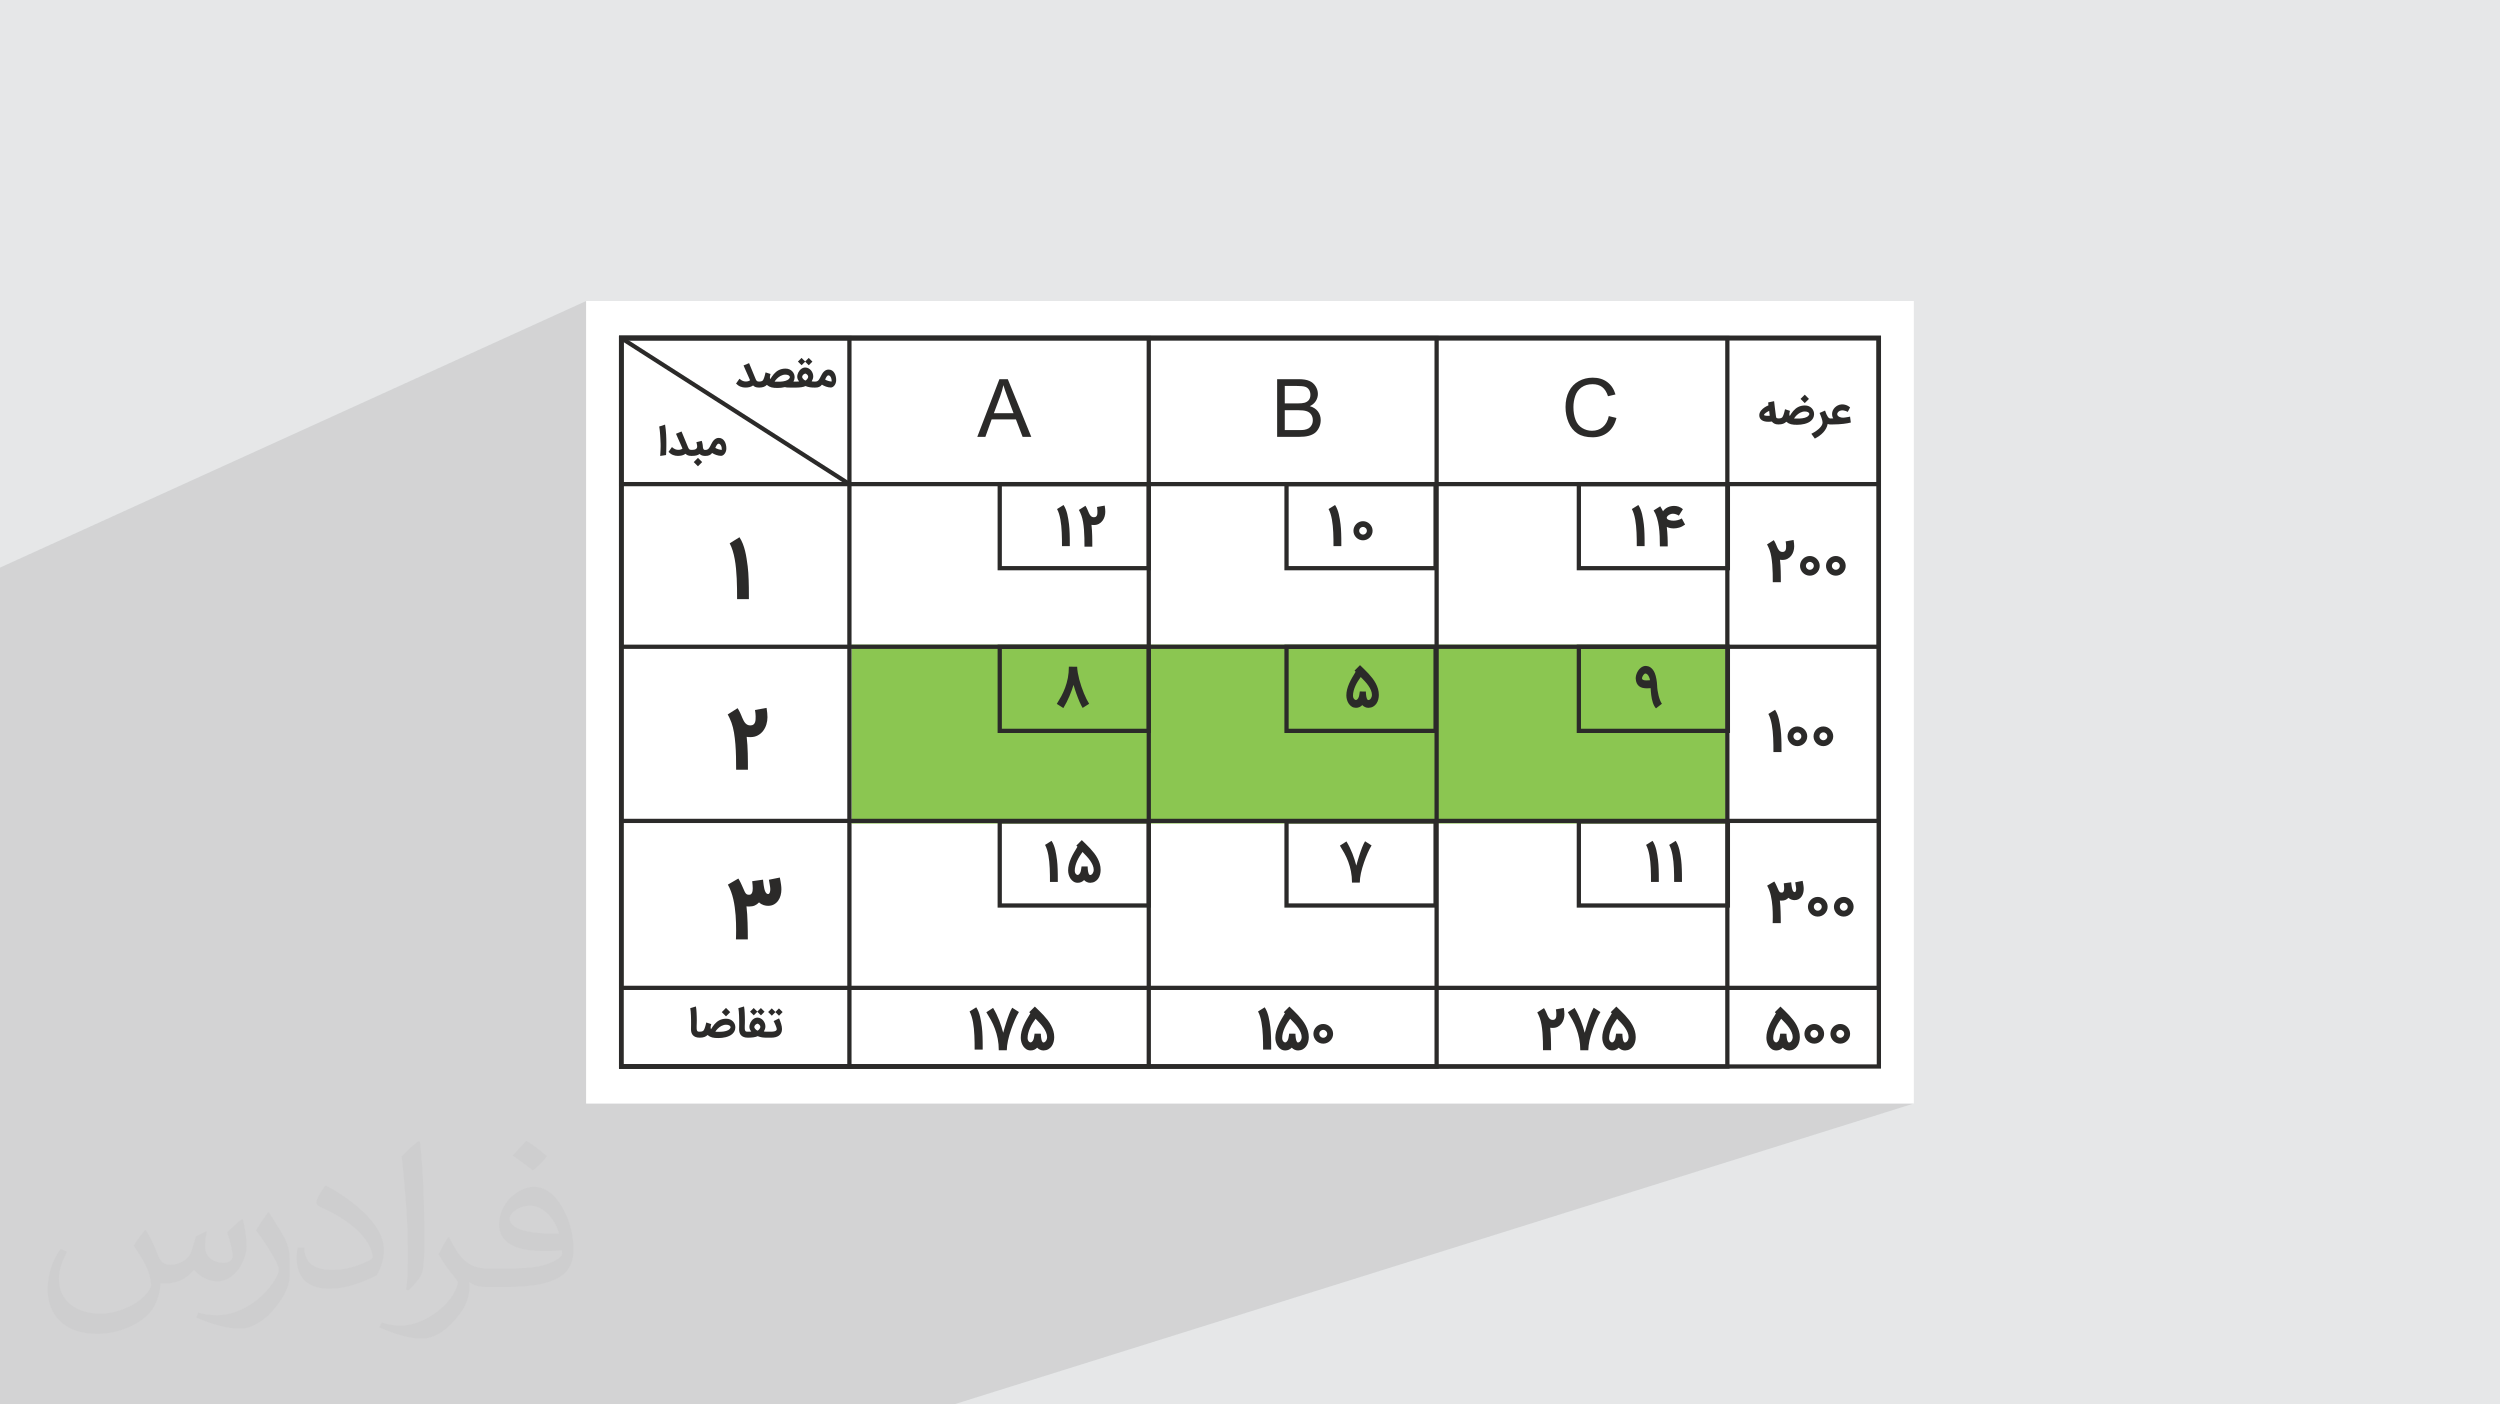 <?xml version="1.0" encoding="UTF-8"?>
<!DOCTYPE svg PUBLIC "-//W3C//DTD SVG 1.0//EN" "http://www.w3.org/TR/2001/REC-SVG-20010904/DTD/svg10.dtd">
<!-- Creator: CorelDRAW -->
<svg xmlns="http://www.w3.org/2000/svg" xml:space="preserve" width="94.192mm" height="52.917mm" version="1.0" style="shape-rendering:geometricPrecision; text-rendering:geometricPrecision; image-rendering:optimizeQuality; fill-rule:evenodd; clip-rule:evenodd"
viewBox="0 0 9404.92 5283.66"
 xmlns:xlink="http://www.w3.org/1999/xlink"
 xmlns:xodm="http://www.corel.com/coreldraw/odm/2003">
 <defs>
  <style type="text/css">
   <![CDATA[
    .fil4 {fill:#8BC651}
    .fil2 {fill:white}
    .fil5 {fill:#2B2A29;fill-rule:nonzero}
    .fil3 {fill:#373435;fill-opacity:0.031}
    .fil1 {fill:#2B2A29;fill-opacity:0.102}
    .fil0 {fill:#E6E7E8}
   ]]>
  </style>
 </defs>
 <g id="Layer_x0020_1">
  <polygon class="fil0" points="-0,0 9404.92,0 9404.92,5283.66 -0,5283.66 "/>
  <polygon class="fil1" points="3587.55,5283.66 -0,5283.66 -0,4948.98 -0,2135.23 2205.12,1132.36 2205.12,4151.3 7199.81,4151.3 "/>
  <rect class="fil2" x="2205.12" y="1132.35" width="4994.69" height="3018.94"/>
  <path class="fil3" d="M548.54 4627.69c17.95,27.21 29.6,53.36 40.96,82.43 8.45,16.91 12.93,48.09 52.57,48.09 11.61,0 28.28,-3.42 43.06,-11.61 16.63,-8.73 29.32,-21.94 35.94,-42l15.85 -53.36 38.57 -19.02 2.64 2.64c-5.27,20.09 -6.59,39.36 -6.59,54.43 0,44.63 38.57,61.56 69.22,61.56 17.95,0 34.09,-8.73 34.09,-25.11 0,-21.13 -8.98,-57.06 -20.62,-89.29 17.95,-17.95 35.94,-35.94 56.53,-50.47l3.17 1.6c8.98,38.04 14,75.56 14,100.66 0,24.57 -10.83,51.79 -19.81,69.49 -18.49,34.87 -51.25,62.62 -90.87,62.62 -30.1,0 -63.65,-15.07 -86.66,-43.06l-1.32 0c-21.66,26.96 -55.22,51.25 -108.86,51.25l-16.63 0c-2.64,35.41 -10.29,60.49 -21.94,82.95 -31.95,62.34 -126.81,106.47 -216.1,106.47 -124.17,0 -186.51,-71.59 -186.51,-166.96 0,-58.91 19.27,-113.6 48.88,-152.42l24.29 10.04c-18.49,35.41 -30.91,68.68 -30.91,101.45 0,89.29 72.66,131.83 156.4,131.83 77.68,0 173.83,-49.41 191.28,-106.72 -6.59,-62.62 -30.1,-91.93 -66.04,-148.99 10.83,-19.02 24.83,-38.04 42.28,-58.38l3.17 0 0 0 0 0 -0.02 -0.09zm1432.13 -336.04c26.15,16.39 51.79,35.66 76.87,57.85 -14,19.81 -31.45,37.79 -53.11,53.64 -25.11,-20.34 -50.19,-37.79 -75.84,-56.27 17.42,-19.55 34.62,-38.29 52.04,-55.22l0 0 0 0 0 0 0 0 0 0 0.03 0zm13.47 244.11c-42.28,0 -76.87,27.75 -76.87,48.34 0,44.13 84.53,57.85 185.72,57.31 -12.68,-51.79 -57.06,-105.68 -108.86,-105.68l0.01 0.03zm-94.86 236.19c54.96,0 103.04,-1.6 139.74,-10.83 40.96,-10.29 75.56,-30.91 75.56,-45.17 0,-3.7 0,-8.19 -1.32,-11.89 -22.98,2.11 -49.41,2.11 -72.38,2.11 -74.49,0 -131.55,-16.91 -154.02,-58.66 -5.55,-11.61 -9.51,-24.57 -9.51,-39.36 0,-40.43 17.42,-79.79 48.09,-107 25.61,-22.45 53.89,-36.44 82.67,-36.44 52.04,0 93.51,41.75 122.57,107.54 15.85,35.94 26.68,77.4 26.68,129.72 0,34.87 -9.51,64.19 -31.17,85.85 -40.43,39.11 -114.92,53.89 -229.04,53.89l-51.79 0 0 0 -13.47 0c-28.28,0 -48.62,-5.02 -64.72,-17.42l-2.64 0c0.79,6.59 1.32,12.93 1.32,19.02 0,25.61 -8.45,58.38 -25.61,84.53 -50.72,75.3 -105.68,108.04 -153.24,108.04 -48.09,0 -107,-18.49 -160.11,-42.54l9.51 -18.49c17.17,7.13 40.96,11.89 73.7,11.89 85.85,0 198.66,-82.43 212.66,-163 -3.17,-6.59 -8.98,-15.32 -17.17,-24.57 -25.11,-29.85 -40.96,-54.68 -55.75,-80.83 12.68,-25.11 24.29,-45.17 35.13,-63.4l4.49 -0.53c36.72,74.77 69.99,117.55 144.23,117.55l11.61 0 0 0 53.89 0 0 0 0 0 0 0 0 0 0 0 0.09 0.01zm-371.98 79c6.34,-34.34 6.87,-72.91 6.87,-108.86l0 -53.36c0,-99.6 -12.68,-244.36 -22.98,-338.68 17.95,-19.27 43.06,-42 62.87,-57.31l5.81 1.6c13.47,118.62 16.63,256 16.63,383.06 0,33.3 -1.32,65.79 -4.49,89.55 -1.85,30.1 -19.27,52.83 -56.53,87.7l-8.19 -3.7zm-382.8 -157.19c1.85,46.77 24.83,83.49 105.15,83.49 49.93,0 92.19,-12.93 138.96,-35.13 8.45,-3.7 12.93,-8.73 12.93,-12.93 0,-29.32 -22.45,-68.15 -60.23,-103.55 -36.72,-33.3 -85.34,-62.62 -130.76,-82.18 -15.6,-6.59 -20.62,-13.47 -20.62,-20.09 0,-13.47 17.95,-41.75 32.77,-62.09l5.02 -0.53c52.04,27.21 110.17,67.64 153.24,112.53 39.11,41.47 63.4,83.49 63.4,129.19 0,33.81 -10.29,65.51 -26.96,95.11 -57.06,28.79 -117.83,50.72 -178.06,50.72 -73.17,0 -123.1,-34.34 -123.1,-114.92 0,-8.73 0,-22.19 3.17,-39.64l25.11 0 0 0 0 0 0 0 0 0 0 0 -0.02 0zm-132.37 -132.9l45.45 73.45c16.63,27.21 32.23,56.81 32.23,103.55l0 59.7c0,48.34 -30.91,100.13 -80.83,151.38 -39.11,34.62 -73.7,49.41 -105.68,49.41 -47.55,0 -101.98,-14.79 -164.85,-41.75l7.13 -18.49c19.81,5.27 42.79,9.77 71.06,9.77 90.36,-0.53 182.8,-66.57 225.08,-147.15 5.02,-9.26 6.87,-17.95 6.87,-24.04 0,-9.26 -5.02,-19.55 -8.98,-28.79 -22.98,-43.31 -48.62,-82.95 -76.87,-119.68 14.79,-23.25 29.6,-45.7 45.7,-67.9l3.7 0.53 0 0 0 0 0 0 0 0 0 0 -0.02 0.01z"/>
  <g id="_2885039370432">
   <rect class="fil4" x="3203.45" y="2425.05" width="3288.78" height="673.18"/>
   <path class="fil5" d="M2336.65 1263.56l4739.63 0 0 2756.53 -4747.65 0 0 -2756.53 8.02 0zm4723.6 16.04l-4715.59 0 0 2724.46 4715.59 0 0 -2724.46z"/>
   <path class="fil5" d="M2336.65 1263.56l4739.63 0 0 565.69 -4747.65 0 0 -565.69 8.02 0zm4723.6 16.04l-4715.59 0 0 533.62 4715.59 0 0 -533.62z"/>
   <path class="fil5" d="M2336.65 1263.56l4739.63 0 0 1177.53 -4747.65 0 0 -1177.53 8.02 0zm4723.6 16.04l-4715.59 0 0 1145.46 4715.59 0 0 -1145.46z"/>
   <path class="fil5" d="M2336.65 1263.56l4739.63 0 0 1832.67 -4747.65 0 0 -1832.67 8.02 0zm4723.6 16.04l-4715.59 0 0 1800.6 4715.59 0 0 -1800.6z"/>
   <path class="fil5" d="M2336.65 1263.56l4739.63 0 0 2460.74 -4747.65 0 0 -2460.74 8.02 0zm4723.6 16.04l-4715.59 0 0 2428.68 4715.59 0 0 -2428.68z"/>
   <path class="fil5" d="M2336.65 1263.56l866.81 0 0 2756.53 -874.83 0 0 -2756.53 8.02 0zm850.77 16.04l-842.76 0 0 2724.46 842.76 0 0 -2724.46z"/>
   <path class="fil5" d="M2336.65 1263.56l1993.01 0 0 2756.53 -2001.03 0 0 -2756.53 8.02 0zm1976.98 16.04l-1968.97 0 0 2724.46 1968.97 0 0 -2724.46z"/>
   <path class="fil5" d="M2336.65 1263.56l3075.89 0 0 2756.53 -3083.91 0 0 -2756.53 8.02 0zm3059.86 16.04l-3051.85 0 0 2724.46 3051.85 0 0 -2724.46z"/>
   <path class="fil5" d="M2336.65 1263.56l4169.61 0 0 2756.53 -4177.63 0 0 -2756.53 8.02 0zm4153.57 16.04l-4145.56 0 0 2724.46 4145.56 0 0 -2724.46z"/>
   <polygon class="fil5" points="2340.97,1264.85 3199.77,1814.5 3191.12,1827.97 2332.33,1278.3 "/>
   <path class="fil5" d="M4313.63 1829.25l-544.65 0 0 300.22 544.65 0 0 -300.22zm-552.66 -16.04l568.7 0 0 332.28 -576.72 0 0 -332.28 8.02 0z"/>
   <path class="fil5" d="M5392.54 1829.25l-544.66 0 0 300.22 544.66 0 0 -300.22zm-552.66 -16.04l568.69 0 0 332.28 -576.71 0 0 -332.28 8.02 0z"/>
   <path class="fil5" d="M6492.24 1829.25l-544.66 0 0 300.22 544.66 0 0 -300.22zm-552.66 -16.04l568.69 0 0 332.28 -576.71 0 0 -332.28 8.02 0z"/>
   <path class="fil5" d="M4313.63 2441.28l-544.65 0 0 300.21 544.65 0 0 -300.21zm-552.66 -16.04l568.7 0 0 332.28 -576.72 0 0 -332.28 8.02 0z"/>
   <path class="fil5" d="M5392.54 2441.28l-544.66 0 0 300.21 544.66 0 0 -300.21zm-552.66 -16.04l568.69 0 0 332.28 -576.71 0 0 -332.28 8.02 0z"/>
   <path class="fil5" d="M6492.24 2441.28l-544.66 0 0 300.21 544.66 0 0 -300.21zm-552.66 -16.04l568.69 0 0 332.28 -576.71 0 0 -332.28 8.02 0z"/>
   <path class="fil5" d="M4313.63 3098.23l-544.65 0 0 300.22 544.65 0 0 -300.22zm-552.66 -16.03l568.7 0 0 332.27 -576.72 0 0 -332.27 8.02 0z"/>
   <path class="fil5" d="M5392.54 3098.23l-544.66 0 0 300.22 544.66 0 0 -300.22zm-552.66 -16.03l568.69 0 0 332.27 -576.71 0 0 -332.27 8.02 0z"/>
   <path class="fil5" d="M6492.24 3098.23l-544.66 0 0 300.22 544.66 0 0 -300.22zm-552.66 -16.03l568.69 0 0 332.27 -576.71 0 0 -332.27 8.02 0z"/>
   <path class="fil5" d="M3676.51 1643.43l83.24 -216.99 31.56 0 88.34 216.99 -32.67 0 -25.1 -65.76 -91.38 0 -23.53 65.76 -30.45 0zm62.44 -89.11l73.94 0 -22.63 -60.15c-6.82,-18.29 -11.97,-33.39 -15.56,-45.31 -2.99,14.15 -6.98,28.04 -11.97,41.77l-23.78 63.69z"/>
   <path class="fil5" d="M4804.52 1643.43l0 -216.99 81.42 0c16.57,0 29.85,2.17 39.9,6.57 9.99,4.39 17.83,11.16 23.49,20.31 5.7,9.09 8.54,18.63 8.54,28.64 0,9.25 -2.53,17.98 -7.53,26.16 -5,8.19 -12.58,14.8 -22.74,19.85 13.14,3.83 23.23,10.4 30.26,19.7 7.07,9.25 10.6,20.2 10.6,32.83 0,10.19 -2.18,19.65 -6.46,28.39 -4.3,8.74 -9.61,15.46 -15.92,20.2 -6.32,4.69 -14.24,8.29 -23.74,10.7 -9.55,2.44 -21.22,3.64 -35.05,3.64l-82.78 0zm28.79 -125.77l46.93 0c12.72,0 21.87,-0.86 27.37,-2.53 7.33,-2.17 12.83,-5.81 16.52,-10.85 3.68,-5.05 5.55,-11.37 5.55,-18.99 0,-7.23 -1.73,-13.6 -5.2,-19.05 -3.43,-5.5 -8.39,-9.3 -14.81,-11.31 -6.41,-2.02 -17.42,-3.04 -32.97,-3.04l-43.39 0 0 65.77zm0 100.31l54.04 0c9.31,0 15.82,-0.35 19.6,-1.06 6.57,-1.16 12.12,-3.14 16.57,-5.9 4.43,-2.79 8.08,-6.82 10.95,-12.13 2.88,-5.3 4.29,-11.41 4.29,-18.33 0,-8.14 -2.07,-15.16 -6.26,-21.16 -4.14,-6.01 -9.9,-10.2 -17.27,-12.63 -7.32,-2.43 -17.92,-3.63 -31.72,-3.63l-50.2 0 0 74.85z"/>
   <path class="fil5" d="M6052.22 1565.28l28.8 7.27c-6.01,23.59 -16.82,41.52 -32.43,53.9 -15.61,12.37 -34.7,18.59 -57.27,18.59 -23.33,0 -42.34,-4.76 -56.98,-14.31 -14.64,-9.49 -25.76,-23.27 -33.38,-41.31 -7.63,-18.08 -11.47,-37.42 -11.47,-58.14 0,-22.58 4.29,-42.28 12.94,-59.09 8.63,-16.82 20.9,-29.61 36.81,-38.34 15.92,-8.74 33.44,-13.08 52.53,-13.08 21.72,0 39.95,5.51 54.71,16.57 14.8,11.05 25.1,26.56 30.9,46.56l-28.18 6.67c-5,-15.76 -12.32,-27.28 -21.87,-34.45 -9.56,-7.22 -21.58,-10.81 -36.07,-10.81 -16.62,0 -30.56,3.99 -41.73,11.98 -11.16,7.98 -19.04,18.73 -23.53,32.17 -4.55,13.48 -6.82,27.38 -6.82,41.67 0,18.43 2.68,34.55 8.03,48.29 5.35,13.8 13.69,24.04 25,30.86 11.31,6.82 23.53,10.2 36.72,10.2 16.07,0 29.6,-4.64 40.71,-13.9 11.11,-9.29 18.64,-23.03 22.58,-41.31z"/>
   <path class="fil5" d="M2772.91 2253.86c0,-12.68 -0.06,-25.58 -0.23,-38.65 -0.16,-13.02 -0.55,-25.91 -1.16,-38.71 -0.61,-12.73 -1.49,-25.3 -2.66,-37.59 -1.17,-12.36 -2.77,-24.14 -4.87,-35.51 -2.05,-11.29 -4.6,-21.98 -7.7,-31.95 -3.11,-10.01 -6.86,-19.21 -11.29,-27.47l36.87 -22.99c4.99,7.81 9.2,16.02 12.57,24.59 3.32,8.54 6.15,17.44 8.42,26.64 2.28,9.2 4.16,18.6 5.65,28.3 1.5,9.69 2.94,19.55 4.26,29.57 0.94,7.71 1.72,16.01 2.33,24.98 0.55,8.97 1,18.05 1.33,27.3 0.39,9.25 0.55,18.39 0.67,27.47 0.11,9.03 0.17,17.5 0.17,25.42l0 18.6 -44.36 0zm110.92 409.21c1.05,6.92 1.88,13.29 2.49,19.04 0.56,5.76 0.83,11.13 0.83,16.07 0,9.14 -1.32,18.16 -4.03,27.08 -2.67,8.92 -6.71,16.88 -12.07,23.97 -5.32,7.09 -11.96,12.79 -20,17.17 -7.97,4.37 -17.27,6.58 -27.85,6.58 -2.5,0 -4.93,-0.05 -7.31,-0.21 -2.39,-0.17 -4.65,-0.4 -6.87,-0.78 1.16,9.91 2.05,20.22 2.66,30.9 0.67,10.68 1.11,21.38 1.39,32.11 0.27,10.74 0.44,21.27 0.5,31.57 0.05,10.29 0.11,19.99 0.11,29.07l-44.36 0c0,-16.22 -0.16,-32.45 -0.49,-48.85 -0.4,-16.39 -1.12,-32.22 -2.34,-47.51 -1.22,-15.34 -2.99,-29.79 -5.26,-43.42 -2.32,-13.61 -5.42,-25.85 -9.25,-36.65 -1.66,-3.93 -3.05,-7.31 -4.15,-10.07 -1.11,-2.83 -2.16,-5.37 -3.22,-7.65 -1.1,-2.32 -2.16,-4.53 -3.26,-6.64 -1.11,-2.16 -2.39,-4.49 -3.82,-7.09l37.27 -23.7c1.99,3.17 3.75,6.1 5.2,8.75 1.44,2.67 2.82,5.32 4.09,8.09 1.33,2.72 2.61,5.71 3.99,8.98 1.33,3.21 2.88,6.87 4.59,11.01 1.77,4.04 3.53,7.81 5.42,11.3 1.89,3.43 4.04,6.42 6.43,8.92 2.44,2.55 5.14,4.48 8.19,5.87 3,1.39 6.48,2.05 10.47,1.94 4.98,-0.06 8.8,-1.22 11.46,-3.43 2.66,-2.22 4.59,-4.98 5.75,-8.31 1.22,-3.31 1.89,-7.03 2.06,-11.12 0.17,-4.1 0.22,-8.09 0.22,-11.91 0,-3.71 -0.22,-7.26 -0.67,-10.8 -0.44,-3.48 -1.05,-7.64 -1.77,-12.45l43.58 -7.81zm49.84 638.24c1.16,6.2 2.15,11.46 2.93,15.84 0.73,4.37 1.34,8.25 1.78,11.57 0.44,3.31 0.78,6.31 0.94,9.03 0.22,2.71 0.28,5.48 0.28,8.36 0,7.43 -0.95,14.8 -2.88,22.11 -1.95,7.31 -4.93,13.9 -9.03,19.71 -4.1,5.87 -9.31,10.57 -15.63,14.23 -6.31,3.65 -13.79,5.49 -22.43,5.49 -2.44,0 -5.03,-0.17 -7.87,-0.56 -2.88,-0.39 -5.75,-1.06 -8.75,-2 -2.99,-0.99 -5.97,-2.33 -8.98,-3.99 -2.99,-1.71 -5.81,-3.81 -8.52,-6.42 -4.93,5.26 -10.3,9.2 -16.12,11.75 -5.81,2.55 -12.8,3.81 -20.88,3.81 -1.83,0 -3.6,0 -5.26,-0.06 -1.66,-0.05 -3.32,-0.22 -4.99,-0.5 1.06,9.03 1.95,18.89 2.61,29.47 0.67,10.57 1.17,21.37 1.5,32.39 0.33,10.97 0.61,21.82 0.72,32.57 0.17,10.74 0.22,20.71 0.22,29.95l-44.74 0c0.06,-1.94 0.17,-4.43 0.28,-7.58 0.11,-3.11 0.16,-6.38 0.22,-9.76 0.06,-3.37 0.06,-6.64 0.11,-9.75 0.06,-3.16 0.11,-5.65 0.11,-7.59 0,-8.48 -0.16,-17.44 -0.39,-26.97 -0.22,-9.47 -0.71,-19.16 -1.49,-29.13 -0.78,-9.97 -1.89,-20.1 -3.28,-30.29 -1.38,-10.18 -3.21,-20.27 -5.48,-30.17 -2.27,-9.91 -5.09,-19.49 -8.47,-28.75 -3.37,-9.25 -7.37,-17.99 -11.96,-26.19l39.43 -22.93c1.44,2.21 2.77,4.43 4.03,6.7 1.28,2.27 2.61,4.81 3.99,7.64 1.38,2.89 2.88,6.09 4.54,9.69 1.66,3.6 3.48,7.82 5.64,12.64 2.11,4.92 3.93,8.97 5.37,12.07 1.5,3.15 3.05,5.58 4.59,7.41 1.5,1.89 3.28,3.16 5.21,3.88 1.89,0.72 4.43,1.05 7.48,1.05 2.71,0 4.92,-0.67 6.59,-1.99 1.66,-1.39 3.05,-3.16 4.04,-5.43 0.99,-2.28 1.71,-4.87 2.11,-7.87 0.38,-2.99 0.55,-6.08 0.55,-9.25 0,-3.59 -0.17,-7.36 -0.55,-11.4 -0.4,-4.04 -0.89,-9.09 -1.45,-15.07l40.71 -5.76c0.33,2.72 0.66,5.87 1.05,9.59 0.38,3.7 0.83,7.59 1.44,11.57 0.56,3.98 1.28,7.98 2.16,11.9 0.84,3.99 1.95,7.48 3.28,10.58 1.28,3.05 2.83,5.59 4.65,7.48 1.83,1.93 4.03,2.94 6.53,2.94 1.72,0 3.11,-0.61 4.15,-1.83 1.06,-1.23 1.88,-2.73 2.49,-4.49 0.56,-1.77 1.01,-3.65 1.22,-5.65 0.23,-1.93 0.34,-3.76 0.34,-5.37 0,-1.38 0,-2.82 -0.11,-4.36 -0.11,-1.56 -0.34,-3.6 -0.72,-6.21 -0.39,-2.61 -0.94,-5.92 -1.61,-10.02 -0.67,-4.09 -1.61,-9.36 -2.78,-15.84l41.05 -8.25z"/>
   <path class="fil5" d="M6747.41 2031.31c0.73,4.73 1.3,9.09 1.71,13.02 0.38,3.93 0.57,7.61 0.57,10.98 0,6.24 -0.91,12.41 -2.77,18.51 -1.82,6.09 -4.58,11.54 -8.26,16.39 -3.62,4.84 -8.17,8.75 -13.66,11.74 -5.45,2.99 -11.81,4.5 -19.04,4.5 -1.7,0 -3.36,-0.04 -4.99,-0.16 -1.63,-0.11 -3.19,-0.26 -4.69,-0.53 0.79,6.78 1.4,13.82 1.82,21.13 0.45,7.3 0.75,14.61 0.95,21.96 0.18,7.34 0.3,14.53 0.33,21.58 0.04,7.04 0.08,13.66 0.08,19.87l-30.32 0c0,-11.09 -0.11,-22.19 -0.33,-33.39 -0.28,-11.2 -0.77,-22.04 -1.6,-32.48 -0.84,-10.48 -2.05,-20.37 -3.59,-29.68 -1.6,-9.31 -3.7,-17.68 -6.32,-25.06 -1.14,-2.69 -2.09,-4.99 -2.84,-6.88 -0.77,-1.94 -1.48,-3.67 -2.2,-5.23 -0.77,-1.59 -1.48,-3.11 -2.24,-4.54 -0.76,-1.48 -1.63,-3.07 -2.62,-4.84l25.48 -16.2c1.37,2.16 2.58,4.15 3.55,5.98 0.98,1.81 1.93,3.62 2.81,5.52 0.9,1.86 1.78,3.9 2.73,6.13 0.9,2.2 1.97,4.69 3.14,7.53 1.22,2.77 2.43,5.34 3.71,7.72 1.28,2.36 2.77,4.39 4.39,6.1 1.66,1.75 3.51,3.07 5.59,4.01 2.06,0.94 4.43,1.4 7.16,1.33 3.4,-0.04 6.02,-0.83 7.84,-2.35 1.82,-1.52 3.15,-3.4 3.93,-5.68 0.84,-2.28 1.29,-4.8 1.4,-7.61 0.12,-2.8 0.15,-5.52 0.15,-8.14 0,-2.55 -0.15,-4.96 -0.45,-7.38 -0.3,-2.4 -0.72,-5.23 -1.21,-8.53l29.78 -5.33zm46.41 97.43c0,2.05 0.38,3.97 1.14,5.76 0.76,1.78 1.82,3.33 3.18,4.69 1.34,1.32 2.93,2.38 4.7,3.15 1.78,0.75 3.66,1.13 5.71,1.13 2.05,0 3.97,-0.38 5.8,-1.13 1.78,-0.77 3.36,-1.83 4.72,-3.15 1.37,-1.36 2.43,-2.92 3.22,-4.69 0.8,-1.79 1.18,-3.71 1.18,-5.76 0,-2 -0.38,-3.93 -1.18,-5.75 -0.79,-1.82 -1.85,-3.4 -3.22,-4.73 -1.36,-1.36 -2.95,-2.42 -4.72,-3.22 -1.83,-0.79 -3.75,-1.18 -5.8,-1.18 -2.05,0 -3.93,0.39 -5.71,1.18 -1.78,0.8 -3.36,1.86 -4.7,3.22 -1.36,1.33 -2.42,2.92 -3.18,4.73 -0.76,1.82 -1.14,3.75 -1.14,5.75zm-22.22 0c0,-5.03 0.99,-9.85 2.92,-14.35 1.97,-4.5 4.58,-8.44 7.92,-11.8 3.32,-3.36 7.23,-6.02 11.69,-7.99 4.46,-1.97 9.28,-2.96 14.42,-2.96 5.07,0 9.89,0.99 14.39,2.96 4.5,1.97 8.44,4.62 11.77,7.99 3.37,3.36 6.02,7.3 8.03,11.8 1.97,4.5 2.95,9.32 2.95,14.35 0,5.15 -0.98,9.95 -2.95,14.42 -2.01,4.51 -4.65,8.42 -8.03,11.7 -3.33,3.33 -7.27,5.98 -11.77,7.92 -4.5,1.93 -9.32,2.91 -14.39,2.91 -5.14,0 -9.95,-0.98 -14.42,-2.91 -4.46,-1.94 -8.37,-4.58 -11.69,-7.92 -3.33,-3.29 -5.95,-7.19 -7.92,-11.7 -1.93,-4.46 -2.92,-9.27 -2.92,-14.42zm120 0c0,2.05 0.37,3.97 1.14,5.76 0.75,1.78 1.81,3.33 3.18,4.69 1.33,1.32 2.92,2.38 4.69,3.15 1.78,0.75 3.67,1.13 5.71,1.13 2.05,0 3.98,-0.38 5.8,-1.13 1.78,-0.77 3.36,-1.83 4.73,-3.15 1.36,-1.36 2.42,-2.92 3.21,-4.69 0.81,-1.79 1.18,-3.71 1.18,-5.76 0,-2 -0.37,-3.93 -1.18,-5.75 -0.79,-1.82 -1.85,-3.4 -3.21,-4.73 -1.37,-1.36 -2.96,-2.42 -4.73,-3.22 -1.82,-0.79 -3.75,-1.18 -5.8,-1.18 -2.04,0 -3.93,0.39 -5.71,1.18 -1.78,0.8 -3.36,1.86 -4.69,3.22 -1.37,1.33 -2.43,2.92 -3.18,4.73 -0.77,1.82 -1.14,3.75 -1.14,5.75zm-22.23 0c0,-5.03 0.99,-9.85 2.93,-14.35 1.96,-4.5 4.57,-8.44 7.91,-11.8 3.32,-3.36 7.23,-6.02 11.69,-7.99 4.46,-1.97 9.28,-2.96 14.42,-2.96 5.08,0 9.89,0.99 14.39,2.96 4.51,1.97 8.45,4.62 11.77,7.99 3.37,3.36 6.02,7.3 8.03,11.8 1.97,4.5 2.96,9.32 2.96,14.35 0,5.15 -0.99,9.95 -2.96,14.42 -2.01,4.51 -4.65,8.42 -8.03,11.7 -3.32,3.33 -7.26,5.98 -11.77,7.92 -4.5,1.93 -9.31,2.91 -14.39,2.91 -5.14,0 -9.95,-0.98 -14.42,-2.91 -4.46,-1.94 -8.37,-4.58 -11.69,-7.92 -3.33,-3.29 -5.95,-7.19 -7.91,-11.7 -1.94,-4.46 -2.93,-9.27 -2.93,-14.42zm-197.78 700.61c0,-8.67 -0.04,-17.49 -0.15,-26.42 -0.12,-8.9 -0.38,-17.72 -0.8,-26.46 -0.42,-8.71 -1.03,-17.3 -1.82,-25.71 -0.8,-8.44 -1.9,-16.51 -3.32,-24.26 -1.41,-7.72 -3.15,-15.03 -5.27,-21.84 -2.12,-6.86 -4.68,-13.14 -7.72,-18.78l25.21 -15.71c3.4,5.34 6.28,10.94 8.6,16.8 2.27,5.83 4.19,11.92 5.75,18.21 1.56,6.28 2.84,12.72 3.86,19.34 1.02,6.63 2.01,13.37 2.91,20.21 0.65,5.27 1.18,10.94 1.6,17.07 0.38,6.13 0.68,12.34 0.91,18.66 0.26,6.32 0.37,12.57 0.45,18.78 0.08,6.16 0.12,11.96 0.12,17.37l0 12.72 -30.32 0zm75.33 -59.36c0,2.05 0.38,3.97 1.14,5.75 0.76,1.79 1.82,3.33 3.18,4.7 1.34,1.32 2.92,2.38 4.7,3.15 1.78,0.75 3.66,1.13 5.71,1.13 2.05,0 3.97,-0.38 5.79,-1.13 1.79,-0.77 3.37,-1.83 4.73,-3.15 1.37,-1.37 2.43,-2.92 3.22,-4.7 0.8,-1.78 1.18,-3.7 1.18,-5.75 0,-2.01 -0.38,-3.93 -1.18,-5.75 -0.79,-1.82 -1.85,-3.41 -3.22,-4.73 -1.36,-1.37 -2.95,-2.42 -4.73,-3.22 -1.82,-0.79 -3.74,-1.18 -5.79,-1.18 -2.05,0 -3.93,0.39 -5.71,1.18 -1.79,0.8 -3.36,1.85 -4.7,3.22 -1.36,1.32 -2.42,2.92 -3.18,4.73 -0.76,1.82 -1.14,3.74 -1.14,5.75zm-22.22 0c0,-5.03 0.99,-9.85 2.92,-14.35 1.97,-4.5 4.58,-8.44 7.92,-11.8 3.32,-3.37 7.23,-6.02 11.69,-7.99 4.46,-1.98 9.28,-2.96 14.42,-2.96 5.07,0 9.89,0.98 14.39,2.96 4.5,1.97 8.44,4.61 11.77,7.99 3.37,3.36 6.01,7.3 8.03,11.8 1.97,4.5 2.95,9.32 2.95,14.35 0,5.14 -0.98,9.95 -2.95,14.42 -2.02,4.5 -4.65,8.41 -8.03,11.7 -3.33,3.32 -7.27,5.98 -11.77,7.92 -4.5,1.93 -9.32,2.91 -14.39,2.91 -5.14,0 -9.95,-0.98 -14.42,-2.91 -4.46,-1.94 -8.37,-4.59 -11.69,-7.92 -3.33,-3.3 -5.95,-7.2 -7.92,-11.7 -1.93,-4.46 -2.92,-9.28 -2.92,-14.42zm120 0c0,2.05 0.37,3.97 1.14,5.75 0.75,1.79 1.81,3.33 3.18,4.7 1.33,1.32 2.92,2.38 4.69,3.15 1.78,0.75 3.67,1.13 5.71,1.13 2.05,0 3.98,-0.38 5.8,-1.13 1.78,-0.77 3.36,-1.83 4.72,-3.15 1.37,-1.37 2.43,-2.92 3.22,-4.7 0.81,-1.78 1.18,-3.7 1.18,-5.75 0,-2.01 -0.37,-3.93 -1.18,-5.75 -0.79,-1.82 -1.85,-3.41 -3.22,-4.73 -1.36,-1.37 -2.95,-2.42 -4.72,-3.22 -1.82,-0.79 -3.75,-1.18 -5.8,-1.18 -2.04,0 -3.93,0.39 -5.71,1.18 -1.78,0.8 -3.36,1.85 -4.69,3.22 -1.37,1.32 -2.43,2.92 -3.18,4.73 -0.77,1.82 -1.14,3.74 -1.14,5.75zm-22.23 0c0,-5.03 0.99,-9.85 2.93,-14.35 1.96,-4.5 4.57,-8.44 7.91,-11.8 3.32,-3.37 7.23,-6.02 11.69,-7.99 4.46,-1.98 9.28,-2.96 14.42,-2.96 5.08,0 9.89,0.98 14.39,2.96 4.51,1.97 8.45,4.61 11.77,7.99 3.37,3.36 6.02,7.3 8.03,11.8 1.97,4.5 2.96,9.32 2.96,14.35 0,5.14 -0.99,9.95 -2.96,14.42 -2.01,4.5 -4.65,8.41 -8.03,11.7 -3.32,3.32 -7.26,5.98 -11.77,7.92 -4.5,1.93 -9.31,2.91 -14.39,2.91 -5.14,0 -9.95,-0.98 -14.42,-2.91 -4.46,-1.94 -8.37,-4.59 -11.69,-7.92 -3.33,-3.3 -5.95,-7.2 -7.91,-11.7 -1.94,-4.46 -2.93,-9.28 -2.93,-14.42zm-41 543.59c0.8,4.23 1.49,7.84 2.02,10.82 0.49,3 0.9,5.64 1.21,7.92 0.3,2.27 0.53,4.3 0.64,6.17 0.15,1.85 0.19,3.74 0.19,5.71 0,5.06 -0.65,10.1 -1.97,15.11 -1.33,4.99 -3.36,9.5 -6.17,13.47 -2.8,4.01 -6.36,7.23 -10.67,9.74 -4.31,2.5 -9.43,3.74 -15.34,3.74 -1.66,0 -3.44,-0.12 -5.37,-0.38 -1.97,-0.27 -3.93,-0.72 -5.98,-1.37 -2.05,-0.68 -4.08,-1.59 -6.13,-2.73 -2.05,-1.17 -3.97,-2.61 -5.83,-4.39 -3.36,3.6 -7.04,6.29 -11.01,8.03 -3.97,1.75 -8.75,2.62 -14.28,2.62 -1.24,0 -2.46,0 -3.58,-0.03 -1.14,-0.04 -2.28,-0.16 -3.4,-0.35 0.71,6.17 1.32,12.9 1.78,20.14 0.45,7.23 0.79,14.61 1.02,22.15 0.22,7.49 0.42,14.92 0.5,22.26 0.11,7.34 0.14,14.16 0.14,20.48l-30.58 0c0.04,-1.32 0.12,-3.03 0.19,-5.18 0.08,-2.13 0.11,-4.35 0.15,-6.66 0.04,-2.32 0.04,-4.55 0.08,-6.67 0.03,-2.16 0.07,-3.85 0.07,-5.18 0,-5.79 -0.11,-11.92 -0.26,-18.43 -0.15,-6.48 -0.49,-13.1 -1.03,-19.91 -0.53,-6.82 -1.28,-13.75 -2.23,-20.72 -0.95,-6.96 -2.2,-13.85 -3.75,-20.62 -1.55,-6.79 -3.47,-13.33 -5.78,-19.65 -2.32,-6.32 -5.04,-12.3 -8.18,-17.9l26.95 -15.68c0.98,1.52 1.89,3.04 2.77,4.58 0.87,1.55 1.78,3.29 2.73,5.22 0.94,1.97 1.96,4.16 3.1,6.62 1.14,2.47 2.4,5.34 3.86,8.64 1.44,3.36 2.69,6.13 3.67,8.26 1.02,2.15 2.09,3.81 3.15,5.06 1.02,1.29 2.24,2.17 3.55,2.66 1.28,0.49 3.04,0.72 5.1,0.72 1.87,0 3.37,-0.46 4.51,-1.37 1.14,-0.94 2.08,-2.16 2.77,-3.7 0.68,-1.56 1.17,-3.33 1.44,-5.38 0.27,-2.05 0.38,-4.16 0.38,-6.32 0,-2.46 -0.11,-5.03 -0.38,-7.8 -0.27,-2.77 -0.61,-6.21 -0.99,-10.29l27.83 -3.93c0.22,1.86 0.45,4.01 0.72,6.54 0.27,2.55 0.56,5.19 0.98,7.92 0.38,2.73 0.87,5.45 1.48,8.14 0.57,2.73 1.33,5.11 2.24,7.24 0.87,2.07 1.93,3.81 3.18,5.1 1.26,1.32 2.77,2.01 4.46,2.01 1.18,0 2.13,-0.42 2.85,-1.25 0.72,-0.83 1.29,-1.86 1.71,-3.07 0.37,-1.22 0.68,-2.51 0.83,-3.86 0.15,-1.33 0.23,-2.58 0.23,-3.67 0,-0.95 0,-1.93 -0.08,-2.99 -0.08,-1.06 -0.23,-2.47 -0.49,-4.24 -0.27,-1.78 -0.65,-4.04 -1.1,-6.85 -0.45,-2.81 -1.1,-6.4 -1.9,-10.82l28.05 -5.64zm42.18 97.66c0,2.04 0.37,3.97 1.14,5.75 0.75,1.78 1.81,3.33 3.17,4.7 1.34,1.32 2.93,2.38 4.7,3.14 1.78,0.76 3.67,1.13 5.71,1.13 2.05,0 3.97,-0.37 5.8,-1.13 1.78,-0.76 3.36,-1.82 4.72,-3.14 1.37,-1.37 2.43,-2.93 3.22,-4.7 0.81,-1.78 1.18,-3.71 1.18,-5.75 0,-2.01 -0.37,-3.93 -1.18,-5.76 -0.79,-1.81 -1.85,-3.4 -3.22,-4.72 -1.36,-1.37 -2.95,-2.43 -4.72,-3.22 -1.83,-0.8 -3.75,-1.18 -5.8,-1.18 -2.04,0 -3.93,0.38 -5.71,1.18 -1.78,0.79 -3.36,1.85 -4.7,3.22 -1.36,1.32 -2.42,2.92 -3.17,4.72 -0.77,1.83 -1.14,3.75 -1.14,5.76zm-22.23 0c0,-5.03 0.99,-9.85 2.92,-14.35 1.97,-4.5 4.58,-8.45 7.92,-11.81 3.32,-3.36 7.23,-6.02 11.69,-7.98 4.46,-1.98 9.28,-2.96 14.42,-2.96 5.07,0 9.89,0.98 14.39,2.96 4.5,1.96 8.45,4.61 11.77,7.98 3.37,3.36 6.02,7.31 8.03,11.81 1.97,4.5 2.96,9.32 2.96,14.35 0,5.14 -0.99,9.95 -2.96,14.42 -2.01,4.5 -4.65,8.41 -8.03,11.7 -3.32,3.32 -7.27,5.98 -11.77,7.91 -4.5,1.94 -9.32,2.92 -14.39,2.92 -5.14,0 -9.95,-0.98 -14.42,-2.92 -4.46,-1.93 -8.37,-4.58 -11.69,-7.91 -3.33,-3.3 -5.95,-7.2 -7.92,-11.7 -1.93,-4.46 -2.92,-9.28 -2.92,-14.42zm120 0c0,2.04 0.38,3.97 1.14,5.75 0.75,1.78 1.81,3.33 3.18,4.7 1.33,1.32 2.92,2.38 4.69,3.14 1.78,0.76 3.67,1.13 5.72,1.13 2.04,0 3.97,-0.37 5.79,-1.13 1.78,-0.76 3.36,-1.82 4.73,-3.14 1.36,-1.37 2.42,-2.93 3.22,-4.7 0.8,-1.78 1.18,-3.71 1.18,-5.75 0,-2.01 -0.38,-3.93 -1.18,-5.76 -0.8,-1.81 -1.86,-3.4 -3.22,-4.72 -1.37,-1.37 -2.96,-2.43 -4.73,-3.22 -1.82,-0.8 -3.75,-1.18 -5.79,-1.18 -2.05,0 -3.94,0.38 -5.72,1.18 -1.78,0.79 -3.36,1.85 -4.69,3.22 -1.37,1.32 -2.43,2.92 -3.18,4.72 -0.76,1.83 -1.14,3.75 -1.14,5.76zm-22.22 0c0,-5.03 0.98,-9.85 2.92,-14.35 1.96,-4.5 4.57,-8.45 7.91,-11.81 3.32,-3.36 7.23,-6.02 11.69,-7.98 4.47,-1.98 9.28,-2.96 14.43,-2.96 5.07,0 9.88,0.98 14.39,2.96 4.5,1.96 8.44,4.61 11.76,7.98 3.37,3.36 6.02,7.31 8.03,11.81 1.97,4.5 2.96,9.32 2.96,14.35 0,5.14 -0.99,9.95 -2.96,14.42 -2.01,4.5 -4.65,8.41 -8.03,11.7 -3.32,3.32 -7.26,5.98 -11.76,7.91 -4.51,1.94 -9.32,2.92 -14.39,2.92 -5.15,0 -9.95,-0.98 -14.43,-2.92 -4.46,-1.93 -8.37,-4.58 -11.69,-7.91 -3.33,-3.3 -5.95,-7.2 -7.91,-11.7 -1.94,-4.46 -2.92,-9.28 -2.92,-14.42z"/>
   <path class="fil5" d="M3666.51 3948.57c0,-8.67 -0.04,-17.48 -0.15,-26.42 -0.12,-8.9 -0.38,-17.71 -0.8,-26.46 -0.42,-8.7 -1.03,-17.29 -1.82,-25.7 -0.8,-8.45 -1.9,-16.51 -3.32,-24.26 -1.41,-7.72 -3.15,-15.03 -5.27,-21.85 -2.12,-6.85 -4.68,-13.14 -7.72,-18.77l25.21 -15.71c3.4,5.33 6.28,10.93 8.6,16.8 2.27,5.83 4.19,11.92 5.75,18.2 1.56,6.29 2.84,12.72 3.86,19.34 1.02,6.63 2.01,13.37 2.91,20.22 0.65,5.26 1.18,10.94 1.6,17.07 0.38,6.13 0.68,12.34 0.91,18.66 0.26,6.32 0.38,12.56 0.46,18.78 0.07,6.16 0.11,11.95 0.11,17.36l0 12.72 -30.32 0zm90.85 2.51c0,-15.64 -1.33,-30.1 -4.01,-43.46 -2.65,-13.36 -6.17,-25.85 -10.52,-37.47 -4.32,-11.62 -9.32,-22.57 -14.96,-32.74 -5.59,-10.22 -11.39,-20.03 -17.32,-29.42l25.39 -16.32c4.73,7.84 9.01,15.71 12.83,23.66 3.82,7.91 7.27,15.86 10.37,23.73 3.11,7.91 5.86,15.71 8.29,23.46 2.43,7.72 4.65,15.3 6.63,22.68 1.59,-5.75 3.26,-11.66 5.03,-17.79 1.78,-6.13 3.63,-12.19 5.52,-18.2 1.9,-6.02 3.86,-11.93 5.84,-17.68 1.96,-5.79 3.93,-11.16 5.89,-16.2 2.02,-5.04 3.94,-9.63 5.91,-13.78 1.93,-4.17 3.82,-7.65 5.68,-10.48l25.24 16.13c-2.5,3.93 -4.99,8.36 -7.53,13.32 -2.54,4.92 -5.03,10.22 -7.49,15.87 -2.51,5.6 -4.92,11.5 -7.31,17.71 -2.43,6.17 -4.73,12.45 -6.97,18.85 -5.14,14.87 -9.13,28.77 -11.92,41.72 -2.81,12.94 -4.23,25.05 -4.39,36.41l-30.2 0zm168.38 0.75c-4.74,0 -9.17,-0.95 -13.29,-2.91 -4.13,-1.94 -7.65,-4.47 -10.59,-7.65 -3.26,3.36 -6.94,5.94 -11.02,7.76 -4.12,1.81 -8.6,2.73 -13.4,2.73 -6.06,0 -11.39,-1.48 -16.06,-4.35 -4.61,-2.92 -8.51,-6.63 -11.69,-11.2 -3.15,-4.58 -5.52,-9.7 -7.15,-15.37 -1.6,-5.64 -2.43,-11.2 -2.43,-16.69 0,-8.03 0.98,-15.91 2.96,-23.58 2.01,-7.73 4.65,-15.34 7.95,-22.91 3.32,-7.57 7.19,-15.11 11.5,-22.64 4.35,-7.49 8.9,-15.11 13.63,-22.79 -0.64,-0.72 -1.36,-1.49 -2.16,-2.24 -0.79,-0.75 -1.48,-1.48 -2.09,-2.12l21.13 -21.24c5.15,5.07 10.52,10.29 16.17,15.71 5.63,5.38 11.12,11.01 16.54,16.85 5.37,5.78 10.51,11.87 15.41,18.2 4.88,6.32 9.12,12.9 12.79,19.76 3.63,6.85 6.55,13.97 8.75,21.42 2.16,7.43 3.26,15.19 3.26,23.28 0,6.14 -0.8,12.11 -2.35,17.98 -1.56,5.87 -3.94,11.12 -7.15,15.75 -3.23,4.65 -7.39,8.44 -12.42,11.43 -5.07,2.96 -11.13,4.54 -18.1,4.8l-0.18 0zm-9.99 -63.09c0,1.78 0.07,3.86 0.15,6.17 0.11,2.34 0.3,4.73 0.6,7.19 0.31,2.42 0.68,4.81 1.14,7.19 0.46,2.39 1.02,4.46 1.74,6.32 0.69,1.86 1.56,3.33 2.55,4.51 1.02,1.13 2.19,1.67 3.51,1.63 1.94,-0.08 3.71,-0.73 5.37,-1.94 1.71,-1.21 3.15,-2.77 4.35,-4.65 1.22,-1.86 2.2,-3.93 2.92,-6.17 0.73,-2.24 1.1,-4.39 1.1,-6.51 0,-6.25 -1.29,-12.46 -3.86,-18.55 -2.57,-6.13 -5.89,-12.11 -9.98,-17.98 -4.05,-5.86 -8.71,-11.58 -13.9,-17.14 -5.22,-5.57 -10.4,-10.98 -15.63,-16.24 -3.74,5.14 -7.43,10.59 -11.05,16.36 -3.6,5.75 -6.82,11.73 -9.62,17.97 -2.81,6.2 -5.07,12.61 -6.78,19.16 -1.7,6.55 -2.58,13.13 -2.58,19.79 0,2.09 0.35,4.08 0.95,6.02 0.64,1.89 1.48,3.55 2.58,5 1.1,1.39 2.31,2.53 3.7,3.32 1.37,0.83 2.89,1.25 4.43,1.25 0.87,0 1.79,-0.26 2.76,-0.83 0.99,-0.57 1.98,-1.37 3,-2.39 0.99,-1.03 1.9,-2.28 2.81,-3.75 0.87,-1.47 1.63,-3.14 2.24,-4.99 0.38,-1.18 0.71,-2.42 1.02,-3.74 0.3,-1.33 0.61,-2.77 0.87,-4.39 0.3,-1.63 0.61,-3.44 0.87,-5.48l1.07 -7.32 23.69 0.2zm835.96 59.84c0,-8.67 -0.04,-17.48 -0.15,-26.42 -0.12,-8.9 -0.38,-17.71 -0.8,-26.46 -0.42,-8.7 -1.03,-17.29 -1.82,-25.7 -0.8,-8.45 -1.9,-16.51 -3.32,-24.26 -1.41,-7.72 -3.15,-15.03 -5.27,-21.85 -2.12,-6.85 -4.68,-13.14 -7.72,-18.77l25.21 -15.71c3.4,5.33 6.28,10.93 8.59,16.8 2.28,5.83 4.2,11.92 5.76,18.2 1.56,6.29 2.84,12.72 3.86,19.34 1.02,6.63 2.01,13.37 2.91,20.22 0.65,5.26 1.18,10.94 1.6,17.07 0.38,6.13 0.68,12.34 0.91,18.66 0.26,6.32 0.37,12.56 0.45,18.78 0.08,6.16 0.12,11.95 0.12,17.36l0 12.72 -30.32 0zm131.74 3.26c-4.74,0 -9.17,-0.95 -13.3,-2.91 -4.12,-1.94 -7.64,-4.47 -10.59,-7.65 -3.26,3.36 -6.93,5.94 -11.02,7.76 -4.11,1.81 -8.59,2.73 -13.39,2.73 -6.06,0 -11.4,-1.48 -16.06,-4.35 -4.61,-2.92 -8.52,-6.63 -11.69,-11.2 -3.15,-4.58 -5.52,-9.7 -7.15,-15.37 -1.6,-5.64 -2.44,-11.2 -2.44,-16.69 0,-8.03 0.99,-15.91 2.97,-23.58 2,-7.73 4.64,-15.34 7.94,-22.91 3.33,-7.57 7.2,-15.11 11.51,-22.64 4.35,-7.49 8.9,-15.11 13.63,-22.79 -0.65,-0.72 -1.37,-1.49 -2.16,-2.24 -0.8,-0.75 -1.48,-1.48 -2.09,-2.12l21.12 -21.24c5.16,5.07 10.52,10.29 16.18,15.71 5.63,5.38 11.12,11.01 16.54,16.85 5.36,5.78 10.51,11.87 15.4,18.2 4.88,6.32 9.13,12.9 12.8,19.76 3.62,6.85 6.55,13.97 8.75,21.42 2.15,7.43 3.25,15.19 3.25,23.28 0,6.14 -0.79,12.11 -2.35,17.98 -1.55,5.87 -3.93,11.12 -7.15,15.75 -3.23,4.65 -7.38,8.44 -12.41,11.43 -5.08,2.96 -11.13,4.54 -18.1,4.8l-0.18 0zm-10 -63.09c0,1.78 0.08,3.86 0.16,6.17 0.11,2.34 0.29,4.73 0.6,7.19 0.3,2.42 0.68,4.81 1.14,7.19 0.46,2.39 1.02,4.46 1.74,6.32 0.68,1.86 1.56,3.33 2.55,4.51 1.02,1.13 2.19,1.67 3.51,1.63 1.93,-0.08 3.71,-0.73 5.37,-1.94 1.71,-1.21 3.15,-2.77 4.35,-4.65 1.22,-1.86 2.2,-3.93 2.92,-6.17 0.72,-2.24 1.1,-4.39 1.1,-6.51 0,-6.25 -1.29,-12.46 -3.86,-18.55 -2.58,-6.13 -5.9,-12.11 -9.98,-17.98 -4.05,-5.86 -8.72,-11.58 -13.9,-17.14 -5.22,-5.57 -10.4,-10.98 -15.64,-16.24 -3.74,5.14 -7.42,10.59 -11.05,16.36 -3.59,5.75 -6.81,11.73 -9.61,17.97 -2.81,6.2 -5.07,12.61 -6.78,19.16 -1.71,6.55 -2.58,13.13 -2.58,19.79 0,2.09 0.34,4.08 0.95,6.02 0.64,1.89 1.47,3.55 2.57,5 1.1,1.39 2.32,2.53 3.71,3.32 1.36,0.83 2.88,1.25 4.43,1.25 0.87,0 1.78,-0.26 2.76,-0.83 0.99,-0.57 1.98,-1.37 3,-2.39 0.98,-1.03 1.9,-2.28 2.81,-3.75 0.87,-1.47 1.62,-3.14 2.23,-4.99 0.38,-1.18 0.72,-2.42 1.02,-3.74 0.31,-1.33 0.61,-2.77 0.88,-4.39 0.3,-1.63 0.6,-3.44 0.87,-5.48l1.06 -7.32 23.69 0.2zm89.75 0.49c0,2.04 0.38,3.97 1.14,5.75 0.76,1.78 1.82,3.33 3.18,4.7 1.33,1.32 2.92,2.38 4.7,3.14 1.78,0.76 3.66,1.13 5.71,1.13 2.05,0 3.97,-0.37 5.79,-1.13 1.79,-0.76 3.36,-1.82 4.73,-3.14 1.36,-1.37 2.42,-2.93 3.22,-4.7 0.8,-1.78 1.18,-3.71 1.18,-5.75 0,-2.01 -0.38,-3.93 -1.18,-5.76 -0.8,-1.81 -1.86,-3.4 -3.22,-4.72 -1.37,-1.37 -2.95,-2.43 -4.73,-3.22 -1.82,-0.8 -3.74,-1.18 -5.79,-1.18 -2.05,0 -3.93,0.38 -5.71,1.18 -1.79,0.79 -3.37,1.85 -4.7,3.22 -1.36,1.32 -2.42,2.92 -3.18,4.72 -0.76,1.83 -1.14,3.75 -1.14,5.76zm-22.22 0c0,-5.03 0.99,-9.85 2.92,-14.35 1.97,-4.5 4.57,-8.45 7.91,-11.81 3.33,-3.36 7.24,-6.02 11.7,-7.98 4.46,-1.98 9.28,-2.97 14.42,-2.97 5.07,0 9.89,0.99 14.39,2.97 4.5,1.96 8.44,4.61 11.76,7.98 3.37,3.36 6.02,7.31 8.04,11.81 1.96,4.5 2.95,9.32 2.95,14.35 0,5.14 -0.99,9.95 -2.95,14.42 -2.02,4.5 -4.66,8.41 -8.04,11.7 -3.32,3.32 -7.26,5.98 -11.76,7.91 -4.5,1.94 -9.32,2.92 -14.39,2.92 -5.14,0 -9.95,-0.98 -14.42,-2.92 -4.46,-1.93 -8.37,-4.58 -11.7,-7.91 -3.33,-3.3 -5.94,-7.2 -7.91,-11.7 -1.93,-4.46 -2.92,-9.28 -2.92,-14.42zm942.02 -97.43c0.73,4.73 1.3,9.08 1.71,13.02 0.38,3.93 0.57,7.6 0.57,10.97 0,6.25 -0.91,12.42 -2.77,18.51 -1.82,6.09 -4.58,11.54 -8.26,16.4 -3.62,4.84 -8.17,8.75 -13.66,11.73 -5.45,2.99 -11.81,4.5 -19.04,4.5 -1.7,0 -3.36,-0.04 -4.99,-0.15 -1.63,-0.11 -3.19,-0.27 -4.69,-0.53 0.79,6.77 1.4,13.81 1.82,21.12 0.45,7.31 0.75,14.62 0.94,21.96 0.19,7.34 0.31,14.54 0.34,21.58 0.04,7.04 0.08,13.67 0.08,19.87l-30.32 0c0,-11.09 -0.11,-22.18 -0.33,-33.38 -0.28,-11.21 -0.77,-22.04 -1.6,-32.48 -0.84,-10.48 -2.05,-20.37 -3.59,-29.69 -1.6,-9.31 -3.71,-17.67 -6.32,-25.05 -1.14,-2.69 -2.09,-5 -2.84,-6.89 -0.77,-1.93 -1.48,-3.67 -2.2,-5.22 -0.77,-1.59 -1.48,-3.11 -2.24,-4.55 -0.76,-1.47 -1.63,-3.06 -2.62,-4.83l25.48 -16.21c1.36,2.16 2.58,4.16 3.55,5.98 0.98,1.81 1.93,3.63 2.81,5.52 0.9,1.86 1.78,3.9 2.73,6.13 0.9,2.2 1.97,4.7 3.14,7.54 1.21,2.77 2.43,5.33 3.71,7.72 1.28,2.35 2.77,4.39 4.39,6.1 1.66,1.74 3.51,3.07 5.59,4 2.06,0.95 4.43,1.41 7.16,1.33 3.4,-0.04 6.02,-0.83 7.84,-2.35 1.82,-1.51 3.15,-3.4 3.93,-5.68 0.84,-2.27 1.29,-4.8 1.4,-7.61 0.12,-2.8 0.15,-5.52 0.15,-8.14 0,-2.54 -0.15,-4.95 -0.45,-7.38 -0.3,-2.39 -0.72,-5.22 -1.21,-8.52l29.78 -5.33zm61.94 159.29c0,-15.64 -1.33,-30.1 -4.01,-43.46 -2.66,-13.36 -6.17,-25.85 -10.52,-37.47 -4.32,-11.62 -9.32,-22.57 -14.96,-32.74 -5.59,-10.22 -11.39,-20.03 -17.32,-29.42l25.39 -16.32c4.73,7.84 9.01,15.71 12.83,23.66 3.82,7.91 7.27,15.86 10.37,23.73 3.1,7.91 5.86,15.71 8.29,23.46 2.43,7.72 4.65,15.3 6.63,22.68 1.59,-5.75 3.26,-11.66 5.03,-17.79 1.78,-6.13 3.63,-12.19 5.52,-18.2 1.9,-6.02 3.86,-11.93 5.83,-17.68 1.97,-5.79 3.94,-11.16 5.9,-16.2 2.02,-5.04 3.94,-9.63 5.91,-13.78 1.93,-4.17 3.82,-7.65 5.68,-10.48l25.24 16.13c-2.5,3.93 -4.99,8.36 -7.53,13.32 -2.54,4.92 -5.03,10.22 -7.49,15.87 -2.51,5.6 -4.92,11.5 -7.31,17.71 -2.43,6.17 -4.73,12.45 -6.97,18.85 -5.14,14.87 -9.13,28.77 -11.92,41.72 -2.81,12.94 -4.23,25.05 -4.39,36.41l-30.2 0zm168.38 0.75c-4.74,0 -9.17,-0.95 -13.29,-2.91 -4.13,-1.94 -7.65,-4.47 -10.59,-7.65 -3.26,3.36 -6.94,5.94 -11.02,7.76 -4.12,1.81 -8.6,2.73 -13.4,2.73 -6.06,0 -11.39,-1.48 -16.06,-4.35 -4.61,-2.92 -8.51,-6.63 -11.69,-11.2 -3.15,-4.58 -5.52,-9.7 -7.15,-15.37 -1.6,-5.64 -2.43,-11.2 -2.43,-16.69 0,-8.03 0.98,-15.91 2.96,-23.58 2.01,-7.73 4.65,-15.34 7.94,-22.91 3.33,-7.57 7.2,-15.11 11.51,-22.64 4.35,-7.49 8.9,-15.11 13.63,-22.79 -0.64,-0.72 -1.36,-1.49 -2.16,-2.24 -0.79,-0.75 -1.48,-1.48 -2.09,-2.12l21.13 -21.24c5.15,5.07 10.52,10.29 16.17,15.71 5.63,5.38 11.12,11.01 16.54,16.85 5.37,5.78 10.51,11.87 15.41,18.2 4.88,6.32 9.12,12.9 12.79,19.76 3.63,6.85 6.55,13.97 8.75,21.42 2.16,7.43 3.26,15.19 3.26,23.28 0,6.14 -0.8,12.11 -2.35,17.98 -1.56,5.87 -3.94,11.12 -7.16,15.75 -3.22,4.65 -7.38,8.44 -12.41,11.43 -5.07,2.96 -11.13,4.54 -18.1,4.8l-0.18 0zm-9.99 -63.09c0,1.78 0.07,3.86 0.15,6.17 0.11,2.34 0.3,4.73 0.6,7.19 0.31,2.42 0.68,4.81 1.14,7.19 0.46,2.39 1.02,4.46 1.74,6.32 0.69,1.86 1.56,3.33 2.55,4.51 1.02,1.13 2.19,1.67 3.51,1.63 1.94,-0.08 3.71,-0.73 5.37,-1.94 1.71,-1.21 3.15,-2.77 4.35,-4.65 1.22,-1.86 2.2,-3.93 2.92,-6.17 0.73,-2.24 1.1,-4.39 1.1,-6.51 0,-6.25 -1.29,-12.46 -3.86,-18.55 -2.57,-6.13 -5.9,-12.11 -9.98,-17.98 -4.05,-5.86 -8.72,-11.58 -13.9,-17.14 -5.22,-5.57 -10.4,-10.98 -15.63,-16.24 -3.74,5.14 -7.43,10.59 -11.05,16.36 -3.6,5.75 -6.82,11.73 -9.62,17.97 -2.81,6.2 -5.07,12.61 -6.78,19.16 -1.7,6.55 -2.58,13.13 -2.58,19.79 0,2.09 0.35,4.08 0.95,6.02 0.64,1.89 1.48,3.55 2.58,5 1.1,1.39 2.31,2.53 3.7,3.32 1.37,0.83 2.89,1.25 4.43,1.25 0.87,0 1.78,-0.26 2.76,-0.83 0.99,-0.57 1.98,-1.37 3,-2.39 0.99,-1.03 1.9,-2.28 2.81,-3.75 0.87,-1.47 1.63,-3.14 2.24,-4.99 0.38,-1.18 0.71,-2.42 1.02,-3.74 0.3,-1.33 0.61,-2.77 0.87,-4.39 0.3,-1.63 0.6,-3.44 0.87,-5.48l1.07 -7.32 23.69 0.2zm627.35 63.09c-4.73,0 -9.16,-0.95 -13.29,-2.91 -4.12,-1.94 -7.65,-4.47 -10.59,-7.65 -3.26,3.36 -6.93,5.94 -11.02,7.76 -4.11,1.81 -8.59,2.73 -13.39,2.73 -6.06,0 -11.4,-1.48 -16.06,-4.35 -4.62,-2.92 -8.52,-6.63 -11.69,-11.2 -3.15,-4.58 -5.53,-9.7 -7.16,-15.37 -1.59,-5.64 -2.43,-11.2 -2.43,-16.69 0,-8.03 0.99,-15.91 2.96,-23.58 2.01,-7.73 4.65,-15.34 7.95,-22.91 3.33,-7.57 7.2,-15.11 11.51,-22.64 4.35,-7.49 8.9,-15.11 13.62,-22.79 -0.64,-0.72 -1.36,-1.49 -2.15,-2.24 -0.8,-0.75 -1.48,-1.48 -2.09,-2.12l21.12 -21.24c5.15,5.07 10.52,10.29 16.17,15.71 5.64,5.38 11.13,11.01 16.54,16.85 5.37,5.78 10.52,11.87 15.41,18.2 4.88,6.32 9.13,12.9 12.79,19.76 3.63,6.85 6.55,13.97 8.75,21.42 2.16,7.43 3.26,15.19 3.26,23.28 0,6.14 -0.79,12.11 -2.35,17.98 -1.56,5.87 -3.93,11.12 -7.15,15.75 -3.23,4.65 -7.38,8.44 -12.42,11.43 -5.07,2.96 -11.13,4.54 -18.09,4.8l-0.19 0zm-9.99 -63.09c0,1.78 0.07,3.86 0.15,6.17 0.12,2.34 0.3,4.73 0.61,7.19 0.3,2.42 0.68,4.81 1.14,7.19 0.45,2.39 1.02,4.46 1.74,6.32 0.68,1.86 1.56,3.33 2.54,4.51 1.02,1.13 2.2,1.67 3.52,1.63 1.93,-0.08 3.7,-0.73 5.37,-1.94 1.71,-1.21 3.14,-2.77 4.35,-4.65 1.22,-1.86 2.2,-3.93 2.92,-6.17 0.72,-2.24 1.1,-4.39 1.1,-6.51 0,-6.25 -1.29,-12.46 -3.86,-18.55 -2.58,-6.13 -5.9,-12.11 -9.98,-17.98 -4.06,-5.86 -8.72,-11.58 -13.9,-17.14 -5.22,-5.57 -10.4,-10.98 -15.64,-16.24 -3.74,5.14 -7.42,10.59 -11.05,16.36 -3.59,5.75 -6.81,11.73 -9.61,17.97 -2.81,6.2 -5.08,12.61 -6.79,19.16 -1.7,6.55 -2.57,13.13 -2.57,19.79 0,2.09 0.34,4.08 0.94,6.02 0.65,1.89 1.48,3.55 2.58,5 1.1,1.39 2.31,2.53 3.71,3.32 1.36,0.83 2.88,1.25 4.43,1.25 0.86,0 1.78,-0.26 2.76,-0.83 0.99,-0.57 1.97,-1.37 2.99,-2.39 0.99,-1.03 1.91,-2.28 2.81,-3.75 0.88,-1.47 1.63,-3.14 2.24,-4.99 0.38,-1.18 0.72,-2.42 1.02,-3.74 0.31,-1.33 0.61,-2.77 0.88,-4.39 0.29,-1.63 0.6,-3.44 0.86,-5.48l1.07 -7.32 23.69 0.2zm89.75 0.49c0,2.04 0.38,3.97 1.14,5.75 0.75,1.78 1.81,3.33 3.18,4.7 1.33,1.32 2.92,2.38 4.69,3.14 1.79,0.76 3.67,1.13 5.72,1.13 2.04,0 3.97,-0.37 5.79,-1.13 1.78,-0.76 3.36,-1.82 4.73,-3.14 1.36,-1.37 2.42,-2.93 3.22,-4.7 0.8,-1.78 1.18,-3.71 1.18,-5.75 0,-2.01 -0.38,-3.93 -1.18,-5.76 -0.8,-1.81 -1.86,-3.4 -3.22,-4.72 -1.37,-1.37 -2.96,-2.43 -4.73,-3.22 -1.82,-0.8 -3.75,-1.18 -5.79,-1.18 -2.05,0 -3.93,0.38 -5.72,1.18 -1.78,0.79 -3.36,1.85 -4.69,3.22 -1.37,1.32 -2.43,2.92 -3.18,4.72 -0.76,1.83 -1.14,3.75 -1.14,5.76zm-22.22 0c0,-5.03 0.98,-9.85 2.92,-14.35 1.97,-4.5 4.57,-8.45 7.91,-11.81 3.32,-3.36 7.23,-6.02 11.69,-7.98 4.47,-1.98 9.28,-2.97 14.43,-2.97 5.07,0 9.89,0.99 14.39,2.97 4.5,1.96 8.44,4.61 11.76,7.98 3.37,3.36 6.02,7.31 8.04,11.81 1.96,4.5 2.95,9.32 2.95,14.35 0,5.14 -0.99,9.95 -2.95,14.42 -2.02,4.5 -4.66,8.41 -8.04,11.7 -3.32,3.32 -7.26,5.98 -11.76,7.91 -4.5,1.94 -9.32,2.92 -14.39,2.92 -5.15,0 -9.95,-0.98 -14.43,-2.92 -4.46,-1.93 -8.37,-4.58 -11.69,-7.91 -3.33,-3.3 -5.94,-7.2 -7.91,-11.7 -1.94,-4.46 -2.92,-9.28 -2.92,-14.42zm119.99 0c0,2.04 0.38,3.97 1.14,5.75 0.76,1.78 1.82,3.33 3.18,4.7 1.33,1.32 2.92,2.38 4.7,3.14 1.78,0.76 3.66,1.13 5.71,1.13 2.05,0 3.97,-0.37 5.79,-1.13 1.79,-0.76 3.37,-1.82 4.73,-3.14 1.37,-1.37 2.43,-2.93 3.22,-4.7 0.8,-1.78 1.18,-3.71 1.18,-5.75 0,-2.01 -0.38,-3.93 -1.18,-5.76 -0.79,-1.81 -1.85,-3.4 -3.22,-4.72 -1.36,-1.37 -2.95,-2.43 -4.73,-3.22 -1.82,-0.8 -3.74,-1.18 -5.79,-1.18 -2.05,0 -3.93,0.38 -5.71,1.18 -1.79,0.79 -3.37,1.85 -4.7,3.22 -1.36,1.32 -2.42,2.92 -3.18,4.72 -0.76,1.83 -1.14,3.75 -1.14,5.76zm-22.22 0c0,-5.03 0.99,-9.85 2.92,-14.35 1.97,-4.5 4.58,-8.45 7.92,-11.81 3.32,-3.36 7.23,-6.02 11.69,-7.98 4.46,-1.98 9.28,-2.97 14.42,-2.97 5.07,0 9.89,0.99 14.39,2.97 4.5,1.96 8.44,4.61 11.77,7.98 3.36,3.36 6.01,7.31 8.03,11.81 1.97,4.5 2.95,9.32 2.95,14.35 0,5.14 -0.98,9.95 -2.95,14.42 -2.02,4.5 -4.66,8.41 -8.03,11.7 -3.33,3.32 -7.27,5.98 -11.77,7.91 -4.5,1.94 -9.32,2.92 -14.39,2.92 -5.14,0 -9.95,-0.98 -14.42,-2.92 -4.46,-1.93 -8.37,-4.58 -11.69,-7.91 -3.33,-3.3 -5.95,-7.2 -7.92,-11.7 -1.93,-4.46 -2.92,-9.28 -2.92,-14.42z"/>
   <path class="fil5" d="M2632.17 3903.7c-5.94,0 -11,-0.83 -15.13,-2.42 -4.12,-1.58 -7.52,-3.8 -10.14,-6.59 -2.6,-2.82 -4.48,-6.12 -5.66,-9.95 -1.15,-3.82 -1.75,-7.99 -1.75,-12.44 0,-2.3 0.05,-5.14 0.14,-8.54 0.1,-3.39 0.16,-7.33 0.16,-11.81 0,-4.46 -0.03,-9.39 -0.08,-14.71 -0.06,-5.36 -0.2,-10.72 -0.39,-16.12 -0.22,-5.35 -0.52,-10.52 -0.93,-15.48 -0.41,-4.94 -0.96,-9.25 -1.69,-12.91l21.33 -6.48c0.62,3.12 1.15,6.84 1.55,11.07 0.39,4.26 0.72,8.73 0.97,13.37 0.21,4.68 0.41,9.36 0.52,14.07 0.14,4.7 0.22,9.08 0.24,13.12 0.06,3.58 0,7.33 -0.16,11.24 -0.17,3.93 -0.3,7.69 -0.39,11.27 -0.11,3.6 -0.08,6.83 0.09,9.73 0.19,2.93 0.63,5.11 1.34,6.65 0.41,1.1 0.96,1.92 1.59,2.49 0.65,0.58 1.39,1.02 2.28,1.29 0.84,0.3 1.77,0.46 2.81,0.52 1.01,0.02 2.14,0.06 3.39,0.06l1.92 0 0 22.57 -2 0zm0.57 -22.57c2.33,0 4.32,-0.17 5.99,-0.5 1.67,-0.32 3.06,-0.74 4.18,-1.25 1.12,-0.5 1.99,-1.05 2.69,-1.65 0.65,-0.58 1.17,-1.15 1.55,-1.67l-0.08 0.08c0.68,-1.01 1.34,-2.17 2,-3.46 0.68,-1.32 1.4,-3.07 2.19,-5.25 0.8,-2.19 1.65,-4.95 2.58,-8.33 0.93,-3.33 1.97,-7.54 3.17,-12.57l18.68 6.07c-0.46,1.81 -0.9,3.52 -1.35,5.16 -0.43,1.65 -0.73,3.24 -0.89,4.82 -0.17,1.56 -0.17,3.15 -0.04,4.7 0.14,1.58 0.56,3.2 1.22,4.92 1.99,-3.34 4.09,-6.62 6.28,-9.88 2.19,-3.26 4.54,-6.35 7.09,-9.28 2.54,-2.93 5.3,-5.66 8.25,-8.18 2.97,-2.52 6.18,-4.7 9.75,-6.53 3.52,-1.84 7.41,-3.29 11.6,-4.35 4.18,-1.07 8.78,-1.61 13.83,-1.67 5.8,-0.05 10.91,0.91 15.35,2.88 4.39,1.99 8.12,4.56 11.07,7.8 2.99,3.2 5.17,6.83 6.61,10.88 1.43,4.01 2.03,8.1 1.84,12.19 -0.27,5.14 -1.45,9.66 -3.46,13.59 -2.06,3.91 -4.74,7.33 -8.02,10.23 -3.29,2.9 -7.03,5.3 -11.21,7.24 -4.21,1.92 -8.65,3.48 -13.29,4.68 -4.62,1.17 -9.33,2.03 -14.11,2.52 -4.79,0.52 -9.39,0.77 -13.81,0.77 -4.65,0 -8.84,-0.16 -12.56,-0.45 -3.72,-0.27 -7.16,-0.84 -10.39,-1.67 -3.2,-0.84 -6.2,-1.99 -9.05,-3.49 -2.83,-1.5 -5.67,-3.47 -8.54,-5.88 -3.41,3.42 -7.44,5.93 -12.05,7.55 -4.6,1.62 -10.07,2.47 -16.43,2.53l-2.04 0 0 -22.57 1.42 0zm98.37 -26.12c-3.04,0 -6.01,0.44 -8.95,1.26 -2.93,0.82 -5.71,1.95 -8.34,3.3 -2.66,1.4 -5.14,2.99 -7.5,4.78 -2.35,1.82 -4.51,3.69 -6.45,5.64 -1.98,1.97 -3.69,3.9 -5.17,5.85 -1.5,1.95 -2.74,3.77 -3.68,5.49 1.86,0.08 3.95,0.17 6.28,0.22 2.33,0.06 4.6,0.06 6.78,0.06 2.97,0 6,-0.08 9.17,-0.24 3.18,-0.17 6.27,-0.47 9.36,-0.94 3.07,-0.44 6.02,-1.06 8.84,-1.89 2.84,-0.79 5.41,-1.83 7.71,-3.09 2.3,-1.26 4.27,-2.79 5.9,-4.54 1.65,-1.75 2.83,-3.82 3.48,-6.21 -0.47,-3.33 -2.25,-5.77 -5.28,-7.36 -3.04,-1.55 -7.08,-2.35 -12.14,-2.35zm0.08 -31.59l-15.84 -15.84 15.84 -15.86 15.84 15.86 -15.84 15.84zm81.97 80.28c-5.94,0 -11,-0.83 -15.13,-2.42 -4.12,-1.58 -7.52,-3.8 -10.14,-6.59 -2.6,-2.82 -4.48,-6.12 -5.66,-9.95 -1.15,-3.82 -1.75,-7.99 -1.75,-12.44 0,-2.3 0.05,-5.14 0.14,-8.54 0.1,-3.39 0.16,-7.33 0.16,-11.81 0,-4.46 -0.03,-9.39 -0.08,-14.71 -0.06,-5.36 -0.2,-10.72 -0.39,-16.12 -0.22,-5.35 -0.52,-10.52 -0.93,-15.48 -0.41,-4.94 -0.96,-9.25 -1.69,-12.91l21.33 -6.48c0.62,3.12 1.15,6.84 1.56,11.07 0.38,4.26 0.71,8.73 0.96,13.37 0.22,4.68 0.41,9.36 0.52,14.07 0.14,4.7 0.22,9.08 0.24,13.12 0.06,3.58 0,7.33 -0.16,11.24 -0.17,3.93 -0.3,7.69 -0.38,11.27 -0.12,3.6 -0.09,6.83 0.08,9.73 0.19,2.93 0.63,5.11 1.34,6.65 0.41,1.1 0.96,1.92 1.59,2.49 0.65,0.58 1.39,1.02 2.28,1.29 0.84,0.3 1.77,0.46 2.81,0.52 1.01,0.02 2.14,0.06 3.39,0.06l1.92 0 0 22.57 -2 0zm-0.85 -22.57l5.13 0c1.1,0 2.22,-0.04 3.33,-0.12 1.16,-0.05 2.23,-0.16 3.24,-0.27 0.99,-0.13 1.75,-0.3 2.27,-0.54 -0.85,-0.97 -1.7,-1.98 -2.49,-3.1 -0.83,-1.13 -1.54,-2.36 -2.19,-3.69 -0.63,-1.31 -1.18,-2.77 -1.59,-4.29 -0.44,-1.56 -0.71,-3.23 -0.79,-5.03 -0.12,-2.82 0.19,-5.66 0.87,-8.53 0.72,-2.88 1.73,-5.66 3.04,-8.41 1.34,-2.7 2.96,-5.21 4.87,-7.57 1.88,-2.39 4.02,-4.4 6.34,-6.15 2.33,-1.72 4.84,-3.07 7.52,-3.99 2.69,-0.93 5.5,-1.35 8.4,-1.23 4.12,0.16 7.99,1.26 11.54,3.2 3.58,1.94 6.64,4.45 9.25,7.55 2.6,3.09 4.64,6.62 6.12,10.52 1.51,3.94 2.28,7.96 2.28,12.09 0,3.29 -0.56,6.51 -1.65,9.69 -1.1,3.18 -2.49,6.18 -4.15,9.03 1.26,0.27 2.77,0.49 4.56,0.63 1.81,0.16 4.13,0.22 6.92,0.22l1.43 0 0 22.57 -2.77 0c-3.09,0 -6.04,-0.09 -8.8,-0.28 -2.81,-0.17 -5.53,-0.46 -8.22,-0.88 -2.71,-0.43 -5.38,-1.01 -8.07,-1.75 -2.68,-0.74 -5.49,-1.7 -8.39,-2.91 -1.75,1.02 -3.97,1.87 -6.59,2.6 -2.66,0.75 -5.52,1.35 -8.68,1.82 -3.15,0.43 -6.43,0.79 -9.85,1.01 -3.42,0.25 -6.81,0.39 -10.11,0.39l-2.79 0 0 -22.57zm48.22 -17.92c0,-1.5 -0.37,-2.95 -1.1,-4.34 -0.74,-1.37 -1.65,-2.6 -2.72,-3.69 -1.07,-1.09 -2.24,-2.02 -3.46,-2.77 -1.23,-0.74 -2.36,-1.25 -3.33,-1.53 -1.1,0.25 -2.36,0.66 -3.75,1.29 -1.42,0.63 -2.74,1.48 -3.99,2.6 -1.28,1.13 -2.33,2.49 -3.2,4.07 -0.85,1.59 -1.26,3.48 -1.26,5.67 0,0.7 0.36,1.69 1.1,2.98 0.74,1.26 1.69,2.55 2.84,3.82 1.18,1.32 2.52,2.55 4,3.66 1.5,1.1 3.03,1.9 4.61,2.39 1.18,-0.66 2.41,-1.59 3.63,-2.77 1.24,-1.15 2.33,-2.38 3.31,-3.69 0.99,-1.31 1.78,-2.65 2.38,-3.98 0.63,-1.38 0.94,-2.61 0.94,-3.7zm-11.52 -56.98l-13.4 13.4 -13.86 -13.79 13.7 -13.75 13.56 13.56 13.4 -13.43 13.87 13.79 -13.7 13.76 -13.57 -13.54zm34.71 74.91l17.11 0c2.05,0 4.29,-0.12 6.79,-0.33 2.46,-0.19 4.78,-0.64 6.94,-1.32 2.17,-0.66 3.96,-1.64 5.42,-2.95 1.45,-1.32 2.19,-3.05 2.19,-5.17 0,-1.15 -0.36,-2.85 -1.04,-5.11 -0.69,-2.25 -1.59,-4.79 -2.72,-7.55 -1.12,-2.8 -2.38,-5.72 -3.77,-8.76 -1.42,-3.04 -2.79,-5.93 -4.18,-8.7l20.41 -10.14c1.34,3.01 2.66,6.21 3.96,9.58 1.31,3.38 2.49,6.8 3.52,10.28 1.04,3.46 1.89,6.92 2.55,10.36 0.63,3.44 0.96,6.75 0.96,9.9 0,5.88 -1.1,10.88 -3.26,15.02 -2.16,4.1 -5.08,7.46 -8.81,10.05 -3.71,2.58 -8.07,4.47 -13.05,5.64 -5,1.15 -10.36,1.76 -16.06,1.76l-16.97 0 0 -22.57zm33.25 -73.6l-13.4 13.4 -13.86 -13.78 13.7 -13.76 13.56 13.57 13.4 -13.43 13.87 13.78 -13.7 13.76 -13.57 -13.54z"/>
   <path class="fil5" d="M6651.98 1586.71c-4.64,0 -9.03,-0.46 -13.12,-1.42 -4.07,-0.96 -7.66,-2.44 -10.69,-4.43 -3.04,-1.99 -5.44,-4.54 -7.22,-7.63 -1.75,-3.1 -2.63,-6.78 -2.63,-11.13 0,-3.28 0.6,-6.37 1.81,-9.3 1.23,-2.93 2.82,-5.66 4.78,-8.2 1.97,-2.56 4.21,-4.87 6.71,-7.01 2.51,-2.1 5.02,-3.99 7.57,-5.66 2.55,-1.67 4.98,-3.06 7.35,-4.2 2.36,-1.16 4.41,-2.03 6.16,-2.66 -0.03,-0.58 -0.08,-1.16 -0.14,-1.76 -0.05,-0.57 -0.08,-1.31 -0.13,-2.16 -0.06,-0.85 -0.14,-1.86 -0.22,-3.02 -0.11,-1.11 -0.23,-2.54 -0.36,-4.2l22.27 -4.76c0.98,8.95 1.94,17.09 2.84,24.45 0.91,7.39 1.7,13.73 2.42,19.06 0.68,5.33 1.26,9.52 1.69,12.56 0.47,3.03 0.74,4.64 0.83,4.83 0.7,1.54 1.77,2.61 3.17,3.21 1.43,0.57 3.34,0.87 5.74,0.87l1.59 0 0 22.57 -2.08 0c-2,0 -4.29,-0.19 -6.92,-0.55 -2.63,-0.36 -5.36,-1.21 -8.2,-2.55 -2,-0.93 -3.75,-2.02 -5.25,-3.22 -1.51,-1.24 -2.94,-2.77 -4.33,-4.63 -2.41,0.36 -4.75,0.58 -7.02,0.72 -2.25,0.16 -4.45,0.21 -6.6,0.21zm-0.43 -22.4c1.01,0 2.06,-0.03 3.12,-0.11 1.07,-0.05 2.11,-0.13 3.09,-0.25 -0.13,-0.79 -0.27,-1.69 -0.37,-2.68 -0.12,-0.95 -0.25,-2.17 -0.44,-3.55 -0.17,-1.4 -0.36,-3.09 -0.61,-5.03 -0.21,-1.95 -0.49,-4.31 -0.77,-7.14 -1.83,0.91 -3.82,2 -6.06,3.26 -2.25,1.26 -4.35,2.6 -6.32,3.99 -1.98,1.4 -3.64,2.82 -4.95,4.26 -1.34,1.45 -2,2.83 -2,4.04 0,0.61 0.52,1.13 1.59,1.55 1.07,0.4 2.41,0.73 3.96,0.97 1.59,0.28 3.23,0.45 5,0.56 1.76,0.08 3.33,0.13 4.76,0.13zm39.38 9.85c2.33,0 4.32,-0.17 5.99,-0.49 1.67,-0.33 3.06,-0.74 4.18,-1.26 1.12,-0.49 2,-1.04 2.69,-1.64 0.65,-0.58 1.17,-1.15 1.56,-1.67l-0.09 0.08c0.69,-1.01 1.35,-2.17 2,-3.47 0.69,-1.31 1.4,-3.06 2.2,-5.25 0.79,-2.19 1.64,-4.95 2.57,-8.32 0.93,-3.33 1.97,-7.54 3.17,-12.58l18.69 6.07c-0.47,1.82 -0.91,3.52 -1.35,5.17 -0.44,1.65 -0.74,3.24 -0.9,4.81 -0.17,1.56 -0.17,3.15 -0.03,4.71 0.13,1.58 0.55,3.2 1.21,4.92 2,-3.34 4.09,-6.62 6.28,-9.88 2.19,-3.26 4.54,-6.35 7.09,-9.28 2.54,-2.93 5.3,-5.66 8.26,-8.18 2.96,-2.52 6.18,-4.7 9.74,-6.53 3.52,-1.84 7.41,-3.29 11.6,-4.35 4.18,-1.07 8.78,-1.62 13.83,-1.67 5.8,-0.06 10.91,0.9 15.35,2.87 4.4,2 8.12,4.57 11.07,7.8 2.99,3.21 5.17,6.84 6.62,10.88 1.43,4.02 2.03,8.1 1.83,12.19 -0.27,5.15 -1.45,9.67 -3.46,13.6 -2.06,3.91 -4.74,7.33 -8.02,10.22 -3.28,2.91 -7.03,5.31 -11.21,7.25 -4.2,1.92 -8.64,3.47 -13.29,4.68 -4.62,1.17 -9.33,2.02 -14.11,2.52 -4.79,0.51 -9.39,0.76 -13.81,0.76 -4.65,0 -8.84,-0.16 -12.56,-0.44 -3.72,-0.27 -7.16,-0.84 -10.38,-1.67 -3.21,-0.84 -6.21,-2 -9.06,-3.49 -2.82,-1.51 -5.66,-3.47 -8.54,-5.88 -3.41,3.42 -7.44,5.93 -12.05,7.55 -4.6,1.61 -10.06,2.47 -16.42,2.52l-2.05 0 0 -22.57 1.42 0zm98.37 -26.11c-3.04,0 -6.01,0.43 -8.94,1.26 -2.93,0.82 -5.72,1.94 -8.35,3.3 -2.66,1.39 -5.14,2.98 -7.5,4.78 -2.35,1.81 -4.51,3.69 -6.45,5.63 -1.97,1.98 -3.69,3.91 -5.17,5.85 -1.5,1.95 -2.73,3.77 -3.68,5.5 1.86,0.08 3.96,0.17 6.29,0.22 2.32,0.05 4.59,0.05 6.78,0.05 2.96,0 5.99,-0.08 9.16,-0.24 3.18,-0.17 6.27,-0.46 9.36,-0.93 3.07,-0.44 6.02,-1.07 8.84,-1.89 2.85,-0.8 5.41,-1.83 7.71,-3.09 2.3,-1.26 4.27,-2.8 5.91,-4.55 1.64,-1.75 2.82,-3.82 3.47,-6.2 -0.46,-3.33 -2.25,-5.77 -5.28,-7.36 -3.03,-1.56 -7.08,-2.35 -12.14,-2.35zm0.09 -31.59l-15.85 -15.84 15.85 -15.86 15.83 15.86 -15.83 15.84zm96.23 80.27c-1.07,0 -2.44,-0.09 -4.16,-0.22 -1.69,-0.14 -3.66,-0.69 -5.85,-1.59 -1.04,5.9 -3.01,11.51 -5.87,16.82 -2.88,5.3 -6.43,10.25 -10.67,14.9 -4.23,4.62 -9.05,8.92 -14.47,12.8 -5.44,3.91 -11.21,7.42 -17.33,10.5l-13.08 -18.05c3.39,-1.73 6.79,-3.58 10.2,-5.6 3.45,-2.03 6.71,-4.16 9.83,-6.43 3.11,-2.27 6.01,-4.62 8.7,-7.05 2.7,-2.47 5.02,-4.98 7.02,-7.61 2,-2.63 3.58,-5.31 4.74,-8.05 1.11,-2.73 1.69,-5.49 1.69,-8.29 0,-1.86 -0.35,-4.2 -1.07,-7.07 -0.71,-2.85 -1.61,-5.91 -2.71,-9.2 -1.09,-3.29 -2.3,-6.59 -3.63,-9.92 -1.35,-3.33 -2.63,-6.37 -3.86,-9.14l20.63 -8.98c1.88,5.69 3.71,10.45 5.44,14.26 1.75,3.79 3.41,6.86 5.03,9.13 1.61,2.31 3.17,3.88 4.67,4.82 1.51,0.93 2.99,1.39 4.45,1.39l1.73 0 0 22.57 -1.42 0zm65.55 -47.18c-1.23,-0.66 -2.46,-1.26 -3.74,-1.81 -1.26,-0.54 -2.55,-1.06 -3.88,-1.53 -2.27,-0.82 -4.81,-1.48 -7.63,-2 -2.8,-0.54 -5.72,-0.63 -8.7,-0.3 -2.05,0.24 -4.02,0.79 -5.88,1.64 -1.89,0.85 -3.55,1.92 -5.01,3.18 -1.44,1.26 -2.6,2.68 -3.43,4.24 -0.88,1.59 -1.29,3.17 -1.29,4.78 0,2.3 0.71,4.28 2.13,6.04 1.43,1.73 3.26,3.18 5.44,4.29 2.23,1.15 4.65,2 7.34,2.57 2.66,0.58 5.25,0.83 7.77,0.72 2.7,-0.22 5.52,-0.55 8.45,-0.99 2.93,-0.44 5.69,-0.87 8.26,-1.37 1.45,-0.22 2.93,-0.49 4.4,-0.76 1.48,-0.31 2.96,-0.61 4.42,-0.93l2.93 22.18c-3.17,0.85 -7.07,1.72 -11.66,2.58 -4.57,0.84 -9.75,1.63 -15.52,2.32 -5.74,0.69 -12.03,1.23 -18.84,1.67 -6.78,0.44 -14.01,0.66 -21.61,0.66l-10.9 0 0 -22.57 2.57 0 9.9 -0.13c-1.69,-2.72 -2.9,-5.48 -3.55,-8.32 -0.65,-2.82 -0.98,-5.9 -0.93,-9.25 0.06,-4.18 0.99,-8.29 2.82,-12.33 1.84,-4.04 4.32,-7.69 7.5,-10.91 3.18,-3.23 6.86,-5.93 11.1,-8.07 4.21,-2.13 8.75,-3.38 13.62,-3.77 2.44,-0.19 4.75,-0.19 7,0.02 2.22,0.23 4.34,0.58 6.34,1.08 2,0.49 3.85,1.09 5.64,1.77 1.75,0.72 3.32,1.43 4.78,2.2 1.64,0.9 3.26,1.86 4.76,2.9 1.53,1.01 2.95,2.11 4.29,3.31l-8.87 16.89z"/>
   <path class="fil5" d="M2803.84 1458.04c-6.24,0 -12.33,-1.2 -18.3,-3.58 -5.96,-2.38 -11.48,-6.21 -16.59,-11.48l12.93 -18.19c2.33,2.14 4.57,3.88 6.76,5.25 2.19,1.34 4.29,2.41 6.29,3.18 1.99,0.74 3.88,1.29 5.66,1.56 1.81,0.27 3.47,0.44 5.02,0.44 1.3,0 2.69,-0.08 4.16,-0.25 1.45,-0.19 2.93,-0.46 4.37,-0.82 1.46,-0.38 2.82,-0.87 4.1,-1.45 1.29,-0.55 2.41,-1.28 3.36,-2.14 -1.81,-4.37 -3.76,-8.91 -5.91,-13.65 -2.1,-4.72 -4.23,-9.49 -6.37,-14.27 -2.14,-4.79 -4.26,-9.52 -6.34,-14.25 -2.11,-4.7 -4.04,-9.22 -5.85,-13.54l20.84 -8.7 23.52 56.85c0.87,2.08 1.63,3.91 2.38,5.5 0.71,1.56 1.53,2.87 2.51,3.91 0.99,1.03 2.15,1.83 3.5,2.33 1.37,0.48 3.1,0.73 5.25,0.73l2.05 0 0 22.57 -2.05 0c-2.9,0 -5.47,-0.19 -7.68,-0.58 -2.23,-0.38 -4.18,-0.93 -5.91,-1.61 -1.76,-0.69 -3.29,-1.53 -4.64,-2.5 -1.35,-0.98 -2.64,-2.08 -3.81,-3.26 -2.19,1.48 -4.37,2.72 -6.55,3.75 -2.2,1.01 -4.49,1.83 -6.87,2.47 -2.39,0.6 -4.87,1.06 -7.44,1.3 -2.61,0.29 -5.39,0.42 -8.4,0.42zm51.93 -22.57c2.33,0 4.32,-0.16 5.99,-0.49 1.67,-0.33 3.07,-0.74 4.18,-1.26 1.12,-0.49 2,-1.04 2.69,-1.64 0.65,-0.58 1.17,-1.15 1.56,-1.67l-0.08 0.08c0.68,-1.01 1.34,-2.17 2,-3.47 0.68,-1.31 1.39,-3.06 2.19,-5.25 0.79,-2.19 1.64,-4.95 2.57,-8.32 0.94,-3.33 1.97,-7.54 3.17,-12.57l18.69 6.06c-0.47,1.82 -0.91,3.52 -1.35,5.17 -0.43,1.65 -0.74,3.24 -0.9,4.82 -0.17,1.55 -0.17,3.14 -0.03,4.7 0.13,1.58 0.55,3.2 1.21,4.92 2,-3.34 4.09,-6.62 6.28,-9.88 2.2,-3.26 4.55,-6.35 7.09,-9.28 2.55,-2.93 5.3,-5.66 8.26,-8.18 2.96,-2.52 6.18,-4.7 9.74,-6.53 3.53,-1.84 7.41,-3.29 11.62,-4.35 4.21,-1.07 8.82,-1.62 13.82,-1.67 5.79,-0.06 10.9,0.91 15.34,2.87 4.4,2 8.12,4.57 11.07,7.8 2.99,3.21 5.17,6.84 6.62,10.89 1.43,4.01 2.03,8.09 1.84,12.19 -0.16,2.9 -0.63,5.6 -1.38,8.09 -0.74,2.5 -1.72,4.82 -2.97,6.95l10.13 0 0 22.57 -22.34 0c-2.52,0 -4.73,-0.03 -6.68,-0.09 -1.91,-0.04 -3.66,-0.13 -5.22,-0.24 -1.59,-0.13 -2.98,-0.3 -4.21,-0.55 -1.23,-0.22 -2.38,-0.57 -3.44,-0.98 -4.65,1.17 -9.35,2.02 -14.09,2.52 -4.72,0.51 -9.3,0.76 -13.72,0.76 -4.65,0 -8.84,-0.16 -12.56,-0.44 -3.71,-0.27 -7.16,-0.84 -10.38,-1.67 -3.21,-0.84 -6.21,-2 -9.06,-3.49 -2.82,-1.51 -5.66,-3.47 -8.54,-5.88 -3.41,3.42 -7.44,5.93 -12.05,7.55 -4.6,1.61 -10.06,2.47 -16.42,2.52l-2.05 0 0 -22.57 1.42 0zm98.37 -26.11c-3.03,0 -6.01,0.43 -8.94,1.26 -2.93,0.82 -5.71,1.94 -8.35,3.3 -2.66,1.39 -5.13,2.98 -7.49,4.78 -2.36,1.81 -4.51,3.69 -6.46,5.63 -1.97,1.98 -3.69,3.91 -5.16,5.85 -1.51,1.95 -2.74,3.77 -3.69,5.5 1.87,0.08 3.96,0.17 6.29,0.22 2.32,0.05 4.59,0.05 6.78,0.05 2.96,0 5.99,-0.08 9.16,-0.24 3.18,-0.17 6.27,-0.46 9.36,-0.93 3.07,-0.44 6.02,-1.07 8.84,-1.89 2.85,-0.8 5.42,-1.83 7.71,-3.09 2.31,-1.26 4.27,-2.8 5.91,-4.55 1.64,-1.75 2.82,-3.82 3.47,-6.2 -0.46,-3.33 -2.25,-5.77 -5.28,-7.36 -3.03,-1.56 -7.08,-2.35 -12.14,-2.35zm38.13 26.11l5.13 0c1.1,0 2.22,-0.03 3.33,-0.11 1.16,-0.05 2.23,-0.16 3.24,-0.27 0.99,-0.14 1.75,-0.3 2.27,-0.55 -0.85,-0.96 -1.7,-1.97 -2.49,-3.1 -0.82,-1.12 -1.54,-2.35 -2.19,-3.68 -0.63,-1.32 -1.18,-2.77 -1.59,-4.29 -0.44,-1.56 -0.71,-3.23 -0.79,-5.03 -0.12,-2.82 0.19,-5.66 0.87,-8.54 0.72,-2.87 1.73,-5.65 3.04,-8.4 1.34,-2.7 2.96,-5.21 4.87,-7.57 1.88,-2.39 4.02,-4.4 6.35,-6.15 2.32,-1.73 4.83,-3.07 7.52,-3.99 2.68,-0.93 5.49,-1.35 8.39,-1.24 4.12,0.16 7.99,1.26 11.54,3.21 3.58,1.94 6.65,4.45 9.25,7.55 2.6,3.09 4.64,6.62 6.12,10.52 1.51,3.94 2.28,7.96 2.28,12.09 0,3.29 -0.55,6.5 -1.65,9.68 -1.1,3.18 -2.49,6.18 -4.15,9.03 1.26,0.28 2.77,0.5 4.56,0.64 1.81,0.16 4.13,0.21 6.92,0.21l1.43 0 0 22.57 -2.77 0c-3.09,0 -6.04,-0.09 -8.8,-0.27 -2.81,-0.17 -5.53,-0.47 -8.21,-0.88 -2.72,-0.44 -5.39,-1.02 -8.08,-1.75 -2.68,-0.74 -5.49,-1.71 -8.39,-2.91 -1.75,1.02 -3.97,1.86 -6.59,2.6 -2.66,0.75 -5.52,1.35 -8.68,1.82 -3.15,0.43 -6.43,0.79 -9.85,1.01 -3.41,0.25 -6.81,0.38 -10.11,0.38l-2.79 0 0 -22.57zm48.22 -17.91c0,-1.51 -0.37,-2.95 -1.1,-4.34 -0.74,-1.37 -1.65,-2.6 -2.72,-3.69 -1.07,-1.09 -2.24,-2.02 -3.46,-2.77 -1.23,-0.74 -2.36,-1.25 -3.33,-1.53 -1.1,0.25 -2.36,0.65 -3.75,1.29 -1.42,0.63 -2.74,1.48 -3.99,2.6 -1.28,1.12 -2.33,2.49 -3.2,4.07 -0.85,1.59 -1.26,3.47 -1.26,5.66 0,0.71 0.36,1.7 1.1,2.98 0.74,1.26 1.69,2.56 2.84,3.83 1.18,1.32 2.52,2.54 4,3.66 1.5,1.1 3.03,1.89 4.61,2.38 1.18,-0.66 2.41,-1.59 3.63,-2.77 1.24,-1.15 2.33,-2.37 3.31,-3.68 0.99,-1.32 1.78,-2.66 2.38,-3.99 0.63,-1.37 0.94,-2.6 0.94,-3.69zm-11.52 -56.99l-13.4 13.41 -13.86 -13.79 13.7 -13.76 13.56 13.57 13.4 -13.43 13.87 13.79 -13.7 13.75 -13.57 -13.54zm96.56 97.25c-2.87,0 -5.83,-0.3 -8.86,-0.9 -3.04,-0.6 -6.02,-1.4 -8.95,-2.39 -2.93,-1.01 -5.74,-2.16 -8.43,-3.46 -2.68,-1.32 -5.08,-2.66 -7.16,-4.02 -1.59,2.08 -3.26,3.83 -5.03,5.25 -1.78,1.39 -3.69,2.52 -5.72,3.36 -2.02,0.87 -4.2,1.47 -6.55,1.83 -2.37,0.36 -4.9,0.55 -7.61,0.55l-3.55 0 0 -22.57 3.55 0c3.14,0 5.79,-0.63 7.93,-1.91 2.14,-1.29 3.96,-2.96 5.49,-4.98 1.51,-2 2.89,-4.24 4.02,-6.7 1.18,-2.43 2.39,-4.84 3.61,-7.17 1.42,-2.9 3.04,-5.79 4.81,-8.7 1.77,-2.9 3.82,-5.52 6.18,-7.85 2.33,-2.33 4.94,-4.23 7.87,-5.69 2.93,-1.44 6.21,-2.16 9.88,-2.16 5,0 9.31,1.15 12.88,3.44 3.58,2.33 6.57,5.33 8.9,9.09 2.33,3.72 4.04,7.95 5.17,12.69 1.12,4.72 1.66,9.49 1.66,14.3 0,4.04 -0.57,7.77 -1.78,11.21 -1.18,3.41 -2.73,6.37 -4.64,8.84 -1.89,2.49 -4.05,4.39 -6.46,5.82 -2.38,1.4 -4.81,2.11 -7.22,2.11zm-9.13 -45.72c-1.4,0 -2.69,0.52 -3.85,1.59 -1.22,1.06 -2.33,2.4 -3.37,3.95 -1.04,1.57 -1.97,3.29 -2.82,5.15 -0.82,1.86 -1.58,3.54 -2.24,5.13 1.56,0.99 3.35,1.92 5.35,2.77 2,0.88 4.05,1.61 6.21,2.27 2.14,0.63 4.3,1.18 6.48,1.59 2.19,0.44 4.29,0.74 6.29,0.93 0.23,-2.9 0.08,-5.74 -0.43,-8.56 -0.52,-2.79 -1.35,-5.3 -2.47,-7.5 -1.12,-2.19 -2.47,-3.96 -4.04,-5.3 -1.57,-1.37 -3.29,-2.02 -5.11,-2.02z"/>
   <path class="fil5" d="M2483.62 1715.28c0.24,-3.88 0.46,-7.94 0.7,-12.12 0.25,-4.18 0.44,-8.31 0.61,-12.41 0.16,-4.1 0.28,-8.07 0.32,-11.92 0.06,-3.86 0,-7.39 -0.13,-10.61 -0.3,-6.76 -0.57,-12.69 -0.82,-17.8 -0.27,-5.11 -0.52,-9.66 -0.8,-13.59 -0.24,-3.97 -0.52,-7.42 -0.79,-10.4 -0.25,-2.95 -0.52,-5.68 -0.82,-8.14 -0.27,-2.5 -0.58,-4.82 -0.91,-6.98 -0.35,-2.16 -0.71,-4.4 -1.09,-6.73l22.05 -7.27c1.07,6.37 1.91,12.77 2.54,19.25 0.66,6.45 1.13,12.67 1.48,18.56 0.33,5.94 0.55,11.44 0.66,16.52 0.14,5.11 0.19,9.47 0.19,13.07 0,3.29 -0.03,6.82 -0.03,10.61 -0.02,3.83 -0.08,7.77 -0.16,11.87 -0.06,4.07 -0.17,8.2 -0.31,12.38 -0.16,4.18 -0.35,8.3 -0.65,12.28l-22.04 3.42zm66.13 -0.19c-6.24,0 -12.34,-1.21 -18.3,-3.58 -5.96,-2.38 -11.48,-6.21 -16.6,-11.48l12.94 -18.19c2.33,2.14 4.57,3.88 6.76,5.25 2.19,1.34 4.28,2.41 6.28,3.18 2,0.74 3.88,1.28 5.67,1.56 1.8,0.27 3.46,0.44 5.02,0.44 1.29,0 2.69,-0.08 4.16,-0.25 1.45,-0.19 2.93,-0.47 4.37,-0.82 1.45,-0.39 2.82,-0.88 4.1,-1.45 1.28,-0.55 2.41,-1.29 3.35,-2.14 -1.8,-4.37 -3.76,-8.92 -5.9,-13.65 -2.11,-4.73 -4.23,-9.5 -6.37,-14.28 -2.14,-4.78 -4.27,-9.52 -6.34,-14.24 -2.12,-4.71 -4.05,-9.23 -5.85,-13.54l20.84 -8.7 23.51 56.85c0.88,2.08 1.64,3.91 2.39,5.5 0.7,1.55 1.53,2.87 2.51,3.9 0.99,1.04 2.14,1.83 3.5,2.33 1.37,0.49 3.1,0.74 5.24,0.74l2.06 0 0 22.57 -2.06 0c-2.89,0 -5.46,-0.19 -7.68,-0.58 -2.22,-0.39 -4.18,-0.93 -5.9,-1.61 -1.76,-0.69 -3.29,-1.54 -4.65,-2.5 -1.35,-0.99 -2.63,-2.08 -3.8,-3.26 -2.19,1.48 -4.38,2.71 -6.56,3.75 -2.19,1.01 -4.48,1.83 -6.87,2.46 -2.38,0.6 -4.86,1.07 -7.44,1.31 -2.6,0.28 -5.38,0.42 -8.39,0.42zm103.64 -22.57l0 22.57 -1.56 0c-4.62,0 -8.51,-0.66 -11.7,-1.95 -3.18,-1.29 -5.96,-3.04 -8.35,-5.27 -3.41,2.52 -7.46,4.34 -12.08,5.49 -4.65,1.15 -10.25,1.73 -16.82,1.73l-2.62 0 0 -22.57 2.62 0c6.57,0 11.52,-1.07 14.86,-3.2 3.33,-2.14 5,-5.36 5,-9.63 0,-1.46 -0.19,-3.45 -0.58,-6.05 -0.38,-2.6 -1.17,-5.98 -2.35,-10.22l20.18 -4.92c0.77,2.6 1.4,4.92 1.89,6.94 0.5,2.03 0.91,3.85 1.18,5.52 0.27,1.67 0.5,3.21 0.66,4.63 0.13,1.39 0.25,2.76 0.35,4.1 0.09,1.31 0.22,2.73 0.42,4.23 0.18,1.5 0.57,2.88 1.11,4.15 0.56,1.29 1.3,2.36 2.28,3.2 0.98,0.83 2.3,1.24 3.96,1.24l1.56 0zm-27.76 61.64l-15.84 -15.83 15.84 -15.84 15.84 15.84 -15.84 15.83zm86.78 -39.3c-2.88,0 -5.83,-0.29 -8.87,-0.9 -3.04,-0.6 -6.01,-1.39 -8.94,-2.38 -2.93,-1.01 -5.74,-2.17 -8.43,-3.47 -2.68,-1.31 -5.08,-2.65 -7.17,-4.02 -1.59,2.08 -3.26,3.83 -5.02,5.25 -1.78,1.4 -3.69,2.52 -5.72,3.36 -2.03,0.88 -4.21,1.48 -6.56,1.83 -2.36,0.37 -4.9,0.56 -7.61,0.56l-3.55 0 0 -22.57 3.55 0c3.15,0 5.79,-0.63 7.94,-1.92 2.13,-1.28 3.95,-2.95 5.49,-4.97 1.51,-2 2.88,-4.24 4.02,-6.71 1.18,-2.43 2.38,-4.83 3.6,-7.16 1.43,-2.9 3.04,-5.8 4.81,-8.7 1.78,-2.9 3.82,-5.52 6.18,-7.85 2.33,-2.33 4.95,-4.24 7.88,-5.69 2.93,-1.45 6.21,-2.16 9.88,-2.16 5,0 9.3,1.15 12.88,3.44 3.58,2.33 6.56,5.33 8.89,9.09 2.33,3.71 4.05,7.95 5.17,12.68 1.12,4.73 1.67,9.5 1.67,14.31 0,4.04 -0.58,7.77 -1.78,11.21 -1.18,3.41 -2.74,6.37 -4.65,8.83 -1.89,2.49 -4.04,4.4 -6.45,5.83 -2.39,1.4 -4.82,2.1 -7.22,2.1zm-9.14 -45.72c-1.4,0 -2.69,0.52 -3.85,1.59 -1.21,1.07 -2.33,2.41 -3.36,3.96 -1.05,1.56 -1.98,3.29 -2.83,5.14 -0.82,1.86 -1.58,3.55 -2.24,5.14 1.56,0.99 3.36,1.92 5.36,2.77 1.99,0.87 4.04,1.61 6.21,2.27 2.13,0.63 4.29,1.18 6.47,1.59 2.19,0.43 4.3,0.74 6.3,0.93 0.22,-2.91 0.08,-5.75 -0.44,-8.56 -0.52,-2.8 -1.35,-5.31 -2.46,-7.5 -1.13,-2.19 -2.48,-3.96 -4.05,-5.3 -1.56,-1.37 -3.29,-2.03 -5.11,-2.03z"/>
   <path class="fil5" d="M3995.13 2054.44c0,-8.43 -0.04,-16.99 -0.16,-25.68 -0.1,-8.65 -0.37,-17.22 -0.77,-25.72 -0.41,-8.47 -0.99,-16.8 -1.76,-24.97 -0.78,-8.21 -1.85,-16.05 -3.25,-23.59 -1.36,-7.5 -3.06,-14.61 -5.11,-21.23 -2.06,-6.66 -4.56,-12.76 -7.51,-18.24l24.5 -15.27c3.31,5.18 6.11,10.62 8.36,16.34 2.21,5.67 4.08,11.58 5.59,17.69 1.51,6.1 2.76,12.36 3.75,18.8 0.99,6.44 1.95,12.99 2.83,19.65 0.63,5.11 1.15,10.62 1.55,16.58 0.37,5.96 0.67,11.99 0.88,18.14 0.26,6.14 0.37,12.21 0.44,18.24 0.08,6 0.12,11.63 0.12,16.89l0 12.36 -29.47 0zm160.74 -152.39c0.7,4.6 1.25,8.84 1.66,12.66 0.37,3.81 0.55,7.39 0.55,10.66 0,6.07 -0.89,12.06 -2.69,17.98 -1.77,5.93 -4.45,11.22 -8.02,15.94 -3.53,4.71 -7.96,8.5 -13.28,11.41 -5.3,2.9 -11.48,4.37 -18.51,4.37 -1.65,0 -3.28,-0.04 -4.86,-0.15 -1.58,-0.11 -3.09,-0.26 -4.55,-0.52 0.78,6.59 1.36,13.43 1.77,20.53 0.44,7.11 0.73,14.21 0.92,21.34 0.18,7.15 0.29,14.14 0.33,20.98 0.04,6.84 0.08,13.28 0.08,19.31l-29.48 0c0,-10.78 -0.11,-21.56 -0.33,-32.45 -0.26,-10.88 -0.74,-21.41 -1.55,-31.56 -0.81,-10.18 -1.99,-19.79 -3.49,-28.84 -1.55,-9.06 -3.6,-17.18 -6.14,-24.36 -1.11,-2.62 -2.03,-4.85 -2.77,-6.69 -0.73,-1.88 -1.44,-3.56 -2.14,-5.08 -0.73,-1.54 -1.43,-3.02 -2.17,-4.41 -0.73,-1.43 -1.58,-2.98 -2.54,-4.71l24.76 -15.74c1.32,2.09 2.5,4.03 3.45,5.81 0.96,1.76 1.88,3.52 2.73,5.36 0.88,1.81 1.73,3.79 2.65,5.96 0.88,2.14 1.92,4.56 3.06,7.33 1.18,2.69 2.36,5.18 3.6,7.5 1.25,2.29 2.69,4.27 4.26,5.92 1.62,1.7 3.42,2.99 5.45,3.9 1.99,0.92 4.3,1.36 6.95,1.29 3.31,-0.04 5.85,-0.81 7.62,-2.28 1.77,-1.48 3.05,-3.31 3.82,-5.52 0.81,-2.21 1.26,-4.67 1.37,-7.4 0.1,-2.73 0.14,-5.36 0.14,-7.91 0,-2.47 -0.14,-4.81 -0.44,-7.17 -0.3,-2.32 -0.7,-5.08 -1.18,-8.29l28.96 -5.18zm860.67 152.39c0,-8.43 -0.04,-16.99 -0.15,-25.68 -0.11,-8.65 -0.37,-17.22 -0.77,-25.72 -0.41,-8.47 -1,-16.8 -1.77,-24.97 -0.78,-8.21 -1.85,-16.05 -3.24,-23.59 -1.37,-7.5 -3.06,-14.61 -5.12,-21.23 -2.06,-6.66 -4.55,-12.76 -7.51,-18.24l24.5 -15.27c3.31,5.18 6.11,10.62 8.36,16.34 2.21,5.67 4.08,11.58 5.59,17.69 1.51,6.1 2.76,12.36 3.75,18.8 0.99,6.44 1.95,12.99 2.83,19.65 0.63,5.11 1.15,10.62 1.55,16.58 0.37,5.96 0.67,11.99 0.89,18.14 0.25,6.14 0.36,12.21 0.44,18.24 0.08,6 0.11,11.63 0.11,16.89l0 12.36 -29.47 0zm96.72 -57.69c0,1.99 0.37,3.86 1.1,5.59 0.74,1.74 1.77,3.25 3.1,4.56 1.29,1.29 2.83,2.32 4.56,3.06 1.73,0.74 3.56,1.11 5.55,1.11 1.99,0 3.86,-0.37 5.63,-1.11 1.73,-0.74 3.28,-1.77 4.59,-3.06 1.33,-1.32 2.36,-2.83 3.13,-4.56 0.78,-1.73 1.15,-3.6 1.15,-5.59 0,-1.95 -0.37,-3.82 -1.15,-5.59 -0.77,-1.77 -1.8,-3.31 -3.13,-4.59 -1.32,-1.33 -2.87,-2.36 -4.59,-3.13 -1.77,-0.78 -3.64,-1.15 -5.63,-1.15 -1.99,0 -3.82,0.37 -5.55,1.15 -1.74,0.77 -3.28,1.8 -4.56,3.13 -1.33,1.28 -2.36,2.83 -3.1,4.59 -0.73,1.77 -1.1,3.64 -1.1,5.59zm-21.6 0c0,-4.89 0.96,-9.57 2.84,-13.94 1.92,-4.38 4.44,-8.21 7.69,-11.48 3.24,-3.28 7.03,-5.85 11.37,-7.77 4.33,-1.91 9.01,-2.87 14.01,-2.87 4.93,0 9.61,0.96 13.98,2.87 4.38,1.92 8.21,4.49 11.44,7.77 3.28,3.28 5.85,7.1 7.81,11.48 1.91,4.37 2.87,9.05 2.87,13.94 0,5 -0.96,9.68 -2.87,14.02 -1.96,4.37 -4.53,8.17 -7.81,11.36 -3.24,3.25 -7.06,5.81 -11.44,7.69 -4.37,1.89 -9.05,2.84 -13.98,2.84 -5,0 -9.68,-0.95 -14.01,-2.84 -4.34,-1.88 -8.14,-4.44 -11.37,-7.69 -3.25,-3.2 -5.77,-6.99 -7.69,-11.36 -1.88,-4.34 -2.84,-9.02 -2.84,-14.02zm1065.82 57.69c0,-8.43 -0.04,-16.99 -0.15,-25.68 -0.11,-8.65 -0.37,-17.22 -0.77,-25.72 -0.41,-8.47 -1,-16.8 -1.77,-24.97 -0.78,-8.21 -1.84,-16.05 -3.24,-23.59 -1.37,-7.5 -3.06,-14.61 -5.11,-21.23 -2.07,-6.66 -4.56,-12.76 -7.51,-18.24l24.5 -15.27c3.3,5.18 6.1,10.62 8.35,16.34 2.22,5.67 4.09,11.58 5.59,17.69 1.51,6.1 2.77,12.36 3.75,18.8 1,6.44 1.95,12.99 2.84,19.65 0.62,5.11 1.14,10.62 1.54,16.58 0.37,5.96 0.67,11.99 0.89,18.14 0.25,6.14 0.37,12.21 0.44,18.24 0.08,6 0.11,11.63 0.11,16.89l0 12.36 -29.47 0zm139.15 -66.6c-4.6,0 -9.1,-0.44 -13.51,-1.28 -4.41,-0.89 -8.64,-2.32 -12.69,-4.27 0.77,6.88 1.4,13.54 1.84,19.94 0.44,6.41 0.81,12.62 1.04,18.69 0.25,6.03 0.44,11.92 0.51,17.66 0.04,5.69 0.07,11.4 0.07,17.03l-29.47 0c0,-12.96 -0.26,-25.72 -0.77,-38.37 -0.48,-12.63 -1.59,-24.76 -3.21,-36.42 -1.62,-11.63 -4,-22.59 -7.1,-32.86 -3.09,-10.25 -7.28,-19.5 -12.51,-27.7l24.83 -15.64c2.07,3.45 3.98,6.7 5.78,9.72 1.77,2.98 3.34,6.03 4.7,9.09 2.29,-3.42 5,-6.44 8.13,-8.95 3.14,-2.54 6.52,-4.63 10.12,-6.29 3.64,-1.7 7.44,-2.95 11.4,-3.75 3.94,-0.84 7.91,-1.25 11.88,-1.25 2.77,0 5.52,0.18 8.32,0.59 2.77,0.37 5.59,1.03 8.39,1.99 2.84,0.99 5.63,2.25 8.39,3.86 2.8,1.58 5.52,3.6 8.21,6.03l-15.34 24.2c0,-0.07 -0.56,-0.47 -1.7,-1.21 -1.11,-0.74 -2.69,-1.55 -4.71,-2.47 -1.99,-0.88 -4.37,-1.69 -7.13,-2.43 -2.76,-0.73 -5.74,-1.1 -9.02,-1.1 -2.77,0 -5.56,0.51 -8.36,1.54 -2.83,0.99 -5.33,2.33 -7.58,3.86 -2.24,1.59 -4,3.31 -5.33,5.22 -1.33,1.95 -1.81,3.75 -1.47,5.48l0 -0.07c0.37,2.02 1.51,3.68 3.38,4.97 1.92,1.28 4.11,2.32 6.73,3.09 2.58,0.77 5.3,1.29 8.1,1.58 2.83,0.27 5.37,0.41 7.69,0.41 2.24,0 4.67,-0.14 7.28,-0.51 2.65,-0.37 5.3,-0.89 8.02,-1.59 2.73,-0.7 5.41,-1.58 8.03,-2.65 2.62,-1.04 5.04,-2.29 7.29,-3.68l12.39 23.04c-7.58,5.52 -14.9,9.31 -22.04,11.36 -7.14,2.1 -13.98,3.13 -20.6,3.13z"/>
   <path class="fil5" d="M4072.86 2663.12c-1.73,-2.7 -3.56,-5.97 -5.51,-9.8 -1.96,-3.82 -3.94,-8.06 -5.97,-12.72 -2.02,-4.64 -4.04,-9.58 -6.06,-14.83 -2.07,-5.23 -4.09,-10.64 -6.08,-16.16 -1.99,-5.55 -3.86,-11.11 -5.66,-16.7 -1.77,-5.59 -3.45,-11.07 -4.96,-16.45 -2.14,6.77 -4.46,13.72 -7.03,20.89 -2.54,7.18 -5.41,14.43 -8.54,21.79 -3.13,7.36 -6.58,14.8 -10.37,22.3 -3.75,7.47 -7.91,14.9 -12.36,22.26l-24.69 -15.75c5.78,-9.16 11.37,-18.72 16.82,-28.73 5.44,-10.01 10.25,-20.72 14.53,-32.12 4.26,-11.36 7.65,-23.62 10.22,-36.64 2.54,-13.06 3.82,-27.23 3.82,-42.43l31.2 0.08c0.18,6.99 0.99,14.64 2.47,22.96 1.44,8.32 3.31,16.81 5.59,25.57 2.32,8.72 4.96,17.51 7.98,26.3 2.99,8.8 6.15,17.18 9.39,25.17 3.28,8.02 6.58,15.42 10,22.18 3.38,6.78 6.62,12.55 9.68,17.3l-24.46 15.53zm1075.27 -0.3c-4.6,0 -8.91,-0.92 -12.91,-2.84 -4.01,-1.88 -7.44,-4.33 -10.31,-7.43 -3.16,3.28 -6.72,5.77 -10.69,7.54 -4.01,1.77 -8.36,2.66 -13.03,2.66 -5.88,0 -11.07,-1.44 -15.6,-4.23 -4.49,-2.84 -8.28,-6.44 -11.36,-10.89 -3.06,-4.45 -5.37,-9.42 -6.96,-14.94 -1.55,-5.48 -2.36,-10.89 -2.36,-16.22 0,-7.81 0.96,-15.46 2.87,-22.93 1.96,-7.51 4.53,-14.91 7.73,-22.27 3.24,-7.36 6.99,-14.68 11.19,-22 4.22,-7.28 8.64,-14.68 13.24,-22.16 -0.63,-0.69 -1.33,-1.43 -2.1,-2.16 -0.78,-0.74 -1.44,-1.44 -2.03,-2.07l20.53 -20.64c5,4.93 10.22,10 15.72,15.28 5.48,5.21 10.81,10.69 16.08,16.37 5.22,5.62 10.22,11.55 14.98,17.69 4.74,6.14 8.86,12.55 12.43,19.21 3.53,6.65 6.36,13.57 8.5,20.82 2.1,7.21 3.17,14.76 3.17,22.63 0,5.96 -0.77,11.77 -2.29,17.47 -1.51,5.71 -3.82,10.82 -6.95,15.31 -3.13,4.52 -7.18,8.21 -12.06,11.11 -4.93,2.87 -10.82,4.41 -17.59,4.67l-0.18 0zm-9.72 -61.33c0,1.73 0.07,3.75 0.14,5.99 0.12,2.28 0.3,4.59 0.6,6.99 0.29,2.36 0.66,4.67 1.1,6.99 0.45,2.32 0.99,4.34 1.7,6.14 0.66,1.81 1.51,3.25 2.46,4.38 1,1.1 2.14,1.62 3.42,1.59 1.88,-0.08 3.61,-0.7 5.23,-1.88 1.65,-1.18 3.06,-2.69 4.23,-4.53 1.17,-1.8 2.13,-3.82 2.83,-5.99 0.7,-2.18 1.07,-4.26 1.07,-6.33 0,-6.07 -1.26,-12.1 -3.75,-18.02 -2.5,-5.96 -5.74,-11.77 -9.72,-17.48 -3.93,-5.7 -8.46,-11.25 -13.5,-16.66 -5.08,-5.4 -10.12,-10.66 -15.2,-15.79 -3.63,5 -7.21,10.3 -10.74,15.9 -3.49,5.6 -6.62,11.41 -9.35,17.47 -2.73,6.04 -4.92,12.26 -6.59,18.62 -1.65,6.37 -2.5,12.76 -2.5,19.24 0,2.03 0.34,3.97 0.92,5.85 0.63,1.84 1.44,3.45 2.51,4.85 1.07,1.37 2.25,2.47 3.6,3.25 1.32,0.81 2.8,1.21 4.3,1.21 0.85,0 1.73,-0.26 2.69,-0.81 0.96,-0.56 1.92,-1.33 2.91,-2.32 0.96,-1 1.84,-2.21 2.73,-3.64 0.85,-1.43 1.59,-3.05 2.17,-4.85 0.37,-1.15 0.7,-2.36 1,-3.64 0.29,-1.29 0.58,-2.69 0.85,-4.26 0.29,-1.59 0.58,-3.35 0.84,-5.34l1.04 -7.1 23.03 0.19zm1095.54 -24.06c0.18,6.58 0.81,13.31 1.8,20.23 1.04,6.92 2.36,13.54 4.01,19.87 1.62,6.33 3.49,12.14 5.59,17.36 2.14,5.26 4.38,9.46 6.73,12.58l-22.37 17.36c-2.61,-2.8 -4.92,-6.1 -6.91,-9.92 -1.99,-3.79 -3.68,-7.92 -5.08,-12.29 -1.4,-4.37 -2.58,-8.94 -3.57,-13.65 -0.95,-4.74 -1.73,-9.46 -2.32,-14.17 -0.62,-4.7 -1.1,-9.27 -1.39,-13.72 -0.34,-4.45 -0.6,-8.57 -0.78,-12.36 -2.25,0.26 -4.74,0.44 -7.55,0.55 -2.79,0.08 -5.25,0.15 -7.43,0.15 -5.44,0 -10.59,-0.59 -15.41,-1.73 -4.82,-1.18 -9.1,-3.17 -12.77,-6 -3.68,-2.87 -6.66,-6.66 -8.98,-11.36 -2.28,-4.75 -3.64,-10.71 -4.01,-17.88 0,-3.64 0.44,-7.36 1.33,-11.18 0.92,-3.79 2.17,-7.47 3.86,-11.04 1.66,-3.53 3.64,-6.84 5.99,-9.96 2.33,-3.09 4.94,-5.77 7.77,-8.06 2.83,-2.29 5.92,-4.04 9.2,-5.34 3.3,-1.28 6.77,-1.84 10.41,-1.72 2.5,0.14 5.22,0.58 8.13,1.39 2.91,0.81 5.81,2.18 8.72,4.12 2.91,1.96 5.78,4.67 8.61,8.14 2.8,3.45 5.38,7.87 7.66,13.24 1.36,3.24 2.58,6.92 3.6,10.92 1.07,4.05 1.95,8.1 2.65,12.18 0.71,4.11 1.25,8.09 1.7,12.03 0.4,3.9 0.66,7.32 0.81,10.26zm-40.99 -17.88c0.96,0 2.06,0 3.31,-0.03 1.25,-0.04 2.54,-0.08 3.89,-0.16 1.33,-0.07 2.62,-0.14 3.86,-0.21 1.26,-0.11 2.32,-0.23 3.25,-0.34 -0.33,-2.25 -0.93,-4.74 -1.81,-7.5 -0.85,-2.76 -1.99,-5.37 -3.35,-7.88 -1.35,-2.5 -3.05,-4.63 -4.99,-6.47 -1.96,-1.85 -4.12,-2.92 -6.55,-3.21 -1.47,-0.22 -3.02,0.29 -4.56,1.51 -1.58,1.22 -2.99,2.8 -4.26,4.67 -1.29,1.88 -2.36,3.89 -3.25,6.11 -0.85,2.17 -1.29,4.15 -1.29,5.92 0,1.54 0.48,2.8 1.44,3.78 0.95,1 2.21,1.81 3.75,2.36 1.55,0.6 3.24,0.96 5.08,1.18 1.87,0.19 3.67,0.26 5.47,0.26z"/>
   <path class="fil5" d="M3949.95 3317.88c0,-8.43 -0.04,-16.99 -0.15,-25.68 -0.11,-8.65 -0.37,-17.22 -0.77,-25.71 -0.41,-8.47 -1,-16.81 -1.77,-24.98 -0.78,-8.21 -1.84,-16.05 -3.24,-23.59 -1.37,-7.5 -3.06,-14.6 -5.11,-21.22 -2.07,-6.66 -4.56,-12.77 -7.52,-18.24l24.51 -15.28c3.3,5.19 6.1,10.63 8.35,16.34 2.22,5.67 4.08,11.58 5.59,17.69 1.51,6.11 2.77,12.37 3.75,18.8 1,6.44 1.95,12.99 2.83,19.65 0.63,5.11 1.15,10.63 1.55,16.59 0.37,5.95 0.67,11.99 0.89,18.13 0.25,6.14 0.37,12.21 0.44,18.25 0.08,5.99 0.11,11.62 0.11,16.88l0 12.36 -29.47 0zm151.54 3.17c-4.59,0 -8.9,-0.92 -12.91,-2.84 -4.01,-1.88 -7.44,-4.33 -10.3,-7.43 -3.16,3.28 -6.73,5.78 -10.7,7.54 -4,1.77 -8.35,2.66 -13.02,2.66 -5.89,0 -11.08,-1.44 -15.61,-4.23 -4.48,-2.84 -8.28,-6.44 -11.36,-10.89 -3.06,-4.45 -5.37,-9.42 -6.96,-14.94 -1.55,-5.48 -2.36,-10.89 -2.36,-16.22 0,-7.81 0.97,-15.46 2.88,-22.93 1.95,-7.51 4.52,-14.91 7.72,-22.27 3.25,-7.36 6.99,-14.68 11.19,-22 4.22,-7.28 8.65,-14.68 13.24,-22.15 -0.62,-0.7 -1.32,-1.44 -2.1,-2.17 -0.77,-0.74 -1.44,-1.44 -2.02,-2.06l20.53 -20.65c5,4.93 10.22,10 15.71,15.28 5.48,5.21 10.81,10.69 16.08,16.37 5.22,5.62 10.23,11.55 14.98,17.69 4.74,6.14 8.87,12.55 12.43,19.21 3.53,6.65 6.37,13.57 8.5,20.82 2.1,7.21 3.17,14.76 3.17,22.63 0,5.96 -0.77,11.77 -2.29,17.47 -1.5,5.71 -3.81,10.82 -6.95,15.31 -3.13,4.52 -7.17,8.21 -12.06,11.11 -4.92,2.87 -10.82,4.41 -17.58,4.67l-0.19 0zm-9.71 -61.33c0,1.73 0.07,3.75 0.14,5.99 0.11,2.28 0.3,4.59 0.59,6.99 0.29,2.36 0.66,4.68 1.1,7 0.45,2.32 1,4.33 1.71,6.13 0.65,1.81 1.5,3.25 2.46,4.39 1,1.1 2.14,1.61 3.42,1.58 1.88,-0.08 3.6,-0.7 5.22,-1.88 1.66,-1.18 3.06,-2.69 4.23,-4.53 1.17,-1.8 2.14,-3.82 2.83,-5.99 0.7,-2.18 1.07,-4.26 1.07,-6.33 0,-6.07 -1.25,-12.1 -3.74,-18.02 -2.51,-5.96 -5.74,-11.77 -9.72,-17.48 -3.94,-5.7 -8.46,-11.25 -13.5,-16.66 -5.08,-5.4 -10.12,-10.66 -15.2,-15.79 -3.64,5 -7.22,10.3 -10.74,15.9 -3.49,5.6 -6.62,11.41 -9.35,17.47 -2.73,6.04 -4.93,12.26 -6.59,18.62 -1.65,6.37 -2.51,12.76 -2.51,19.24 0,2.03 0.34,3.97 0.93,5.85 0.62,1.84 1.43,3.45 2.5,4.85 1.07,1.37 2.25,2.47 3.6,3.25 1.33,0.81 2.81,1.21 4.31,1.21 0.85,0 1.73,-0.26 2.69,-0.81 0.95,-0.55 1.91,-1.33 2.91,-2.32 0.95,-1 1.84,-2.21 2.72,-3.64 0.85,-1.43 1.59,-3.05 2.18,-4.85 0.37,-1.15 0.69,-2.36 0.99,-3.64 0.3,-1.29 0.59,-2.69 0.85,-4.26 0.29,-1.59 0.59,-3.35 0.85,-5.34l1.03 -7.09 23.04 0.18zm994.36 60.59c0,-15.2 -1.29,-29.25 -3.9,-42.24 -2.58,-12.98 -5.99,-25.12 -10.22,-36.41 -4.19,-11.3 -9.06,-21.94 -14.54,-31.83 -5.44,-9.93 -11.06,-19.46 -16.84,-28.59l24.68 -15.86c4.6,7.62 8.76,15.27 12.48,23 3.7,7.69 7.06,15.42 10.07,23.08 3.02,7.68 5.7,15.26 8.06,22.81 2.35,7.51 4.52,14.87 6.44,22.04 1.55,-5.59 3.16,-11.33 4.89,-17.29 1.73,-5.96 3.53,-11.84 5.36,-17.69 1.85,-5.85 3.75,-11.59 5.67,-17.18 1.92,-5.63 3.82,-10.85 5.74,-15.75 1.95,-4.89 3.83,-9.35 5.74,-13.39 1.87,-4.05 3.71,-7.43 5.52,-10.19l24.53 15.68c-2.43,3.82 -4.85,8.13 -7.32,12.95 -2.47,4.78 -4.89,9.93 -7.29,15.42 -2.43,5.44 -4.78,11.18 -7.1,17.21 -2.36,6 -4.6,12.1 -6.76,18.32 -5.01,14.46 -8.88,27.97 -11.59,40.55 -2.73,12.57 -4.12,24.35 -4.27,35.39l-29.36 0zm1124.83 -2.43c0,-8.43 -0.04,-16.99 -0.15,-25.68 -0.11,-8.65 -0.37,-17.22 -0.77,-25.71 -0.41,-8.47 -1,-16.81 -1.77,-24.98 -0.78,-8.21 -1.85,-16.05 -3.24,-23.59 -1.37,-7.5 -3.06,-14.6 -5.12,-21.22 -2.06,-6.66 -4.55,-12.77 -7.51,-18.24l24.5 -15.28c3.31,5.19 6.11,10.63 8.36,16.34 2.21,5.67 4.08,11.58 5.59,17.69 1.51,6.11 2.76,12.37 3.75,18.8 0.99,6.44 1.95,12.99 2.83,19.65 0.63,5.11 1.15,10.63 1.55,16.59 0.37,5.95 0.67,11.99 0.89,18.13 0.25,6.14 0.36,12.21 0.44,18.25 0.08,5.99 0.11,11.62 0.11,16.88l0 12.36 -29.47 0zm87.05 0c0,-8.43 -0.04,-16.99 -0.15,-25.68 -0.11,-8.65 -0.37,-17.22 -0.77,-25.71 -0.41,-8.47 -1,-16.81 -1.77,-24.98 -0.78,-8.21 -1.84,-16.05 -3.24,-23.59 -1.37,-7.5 -3.06,-14.6 -5.11,-21.22 -2.07,-6.66 -4.56,-12.77 -7.52,-18.24l24.51 -15.28c3.3,5.19 6.1,10.63 8.35,16.34 2.22,5.67 4.09,11.58 5.59,17.69 1.51,6.11 2.77,12.37 3.75,18.8 1,6.44 1.95,12.99 2.84,19.65 0.62,5.11 1.14,10.63 1.54,16.59 0.37,5.95 0.67,11.99 0.89,18.13 0.25,6.14 0.37,12.21 0.44,18.25 0.08,5.99 0.11,11.62 0.11,16.88l0 12.36 -29.47 0z"/>
  </g>
 </g>
</svg>
